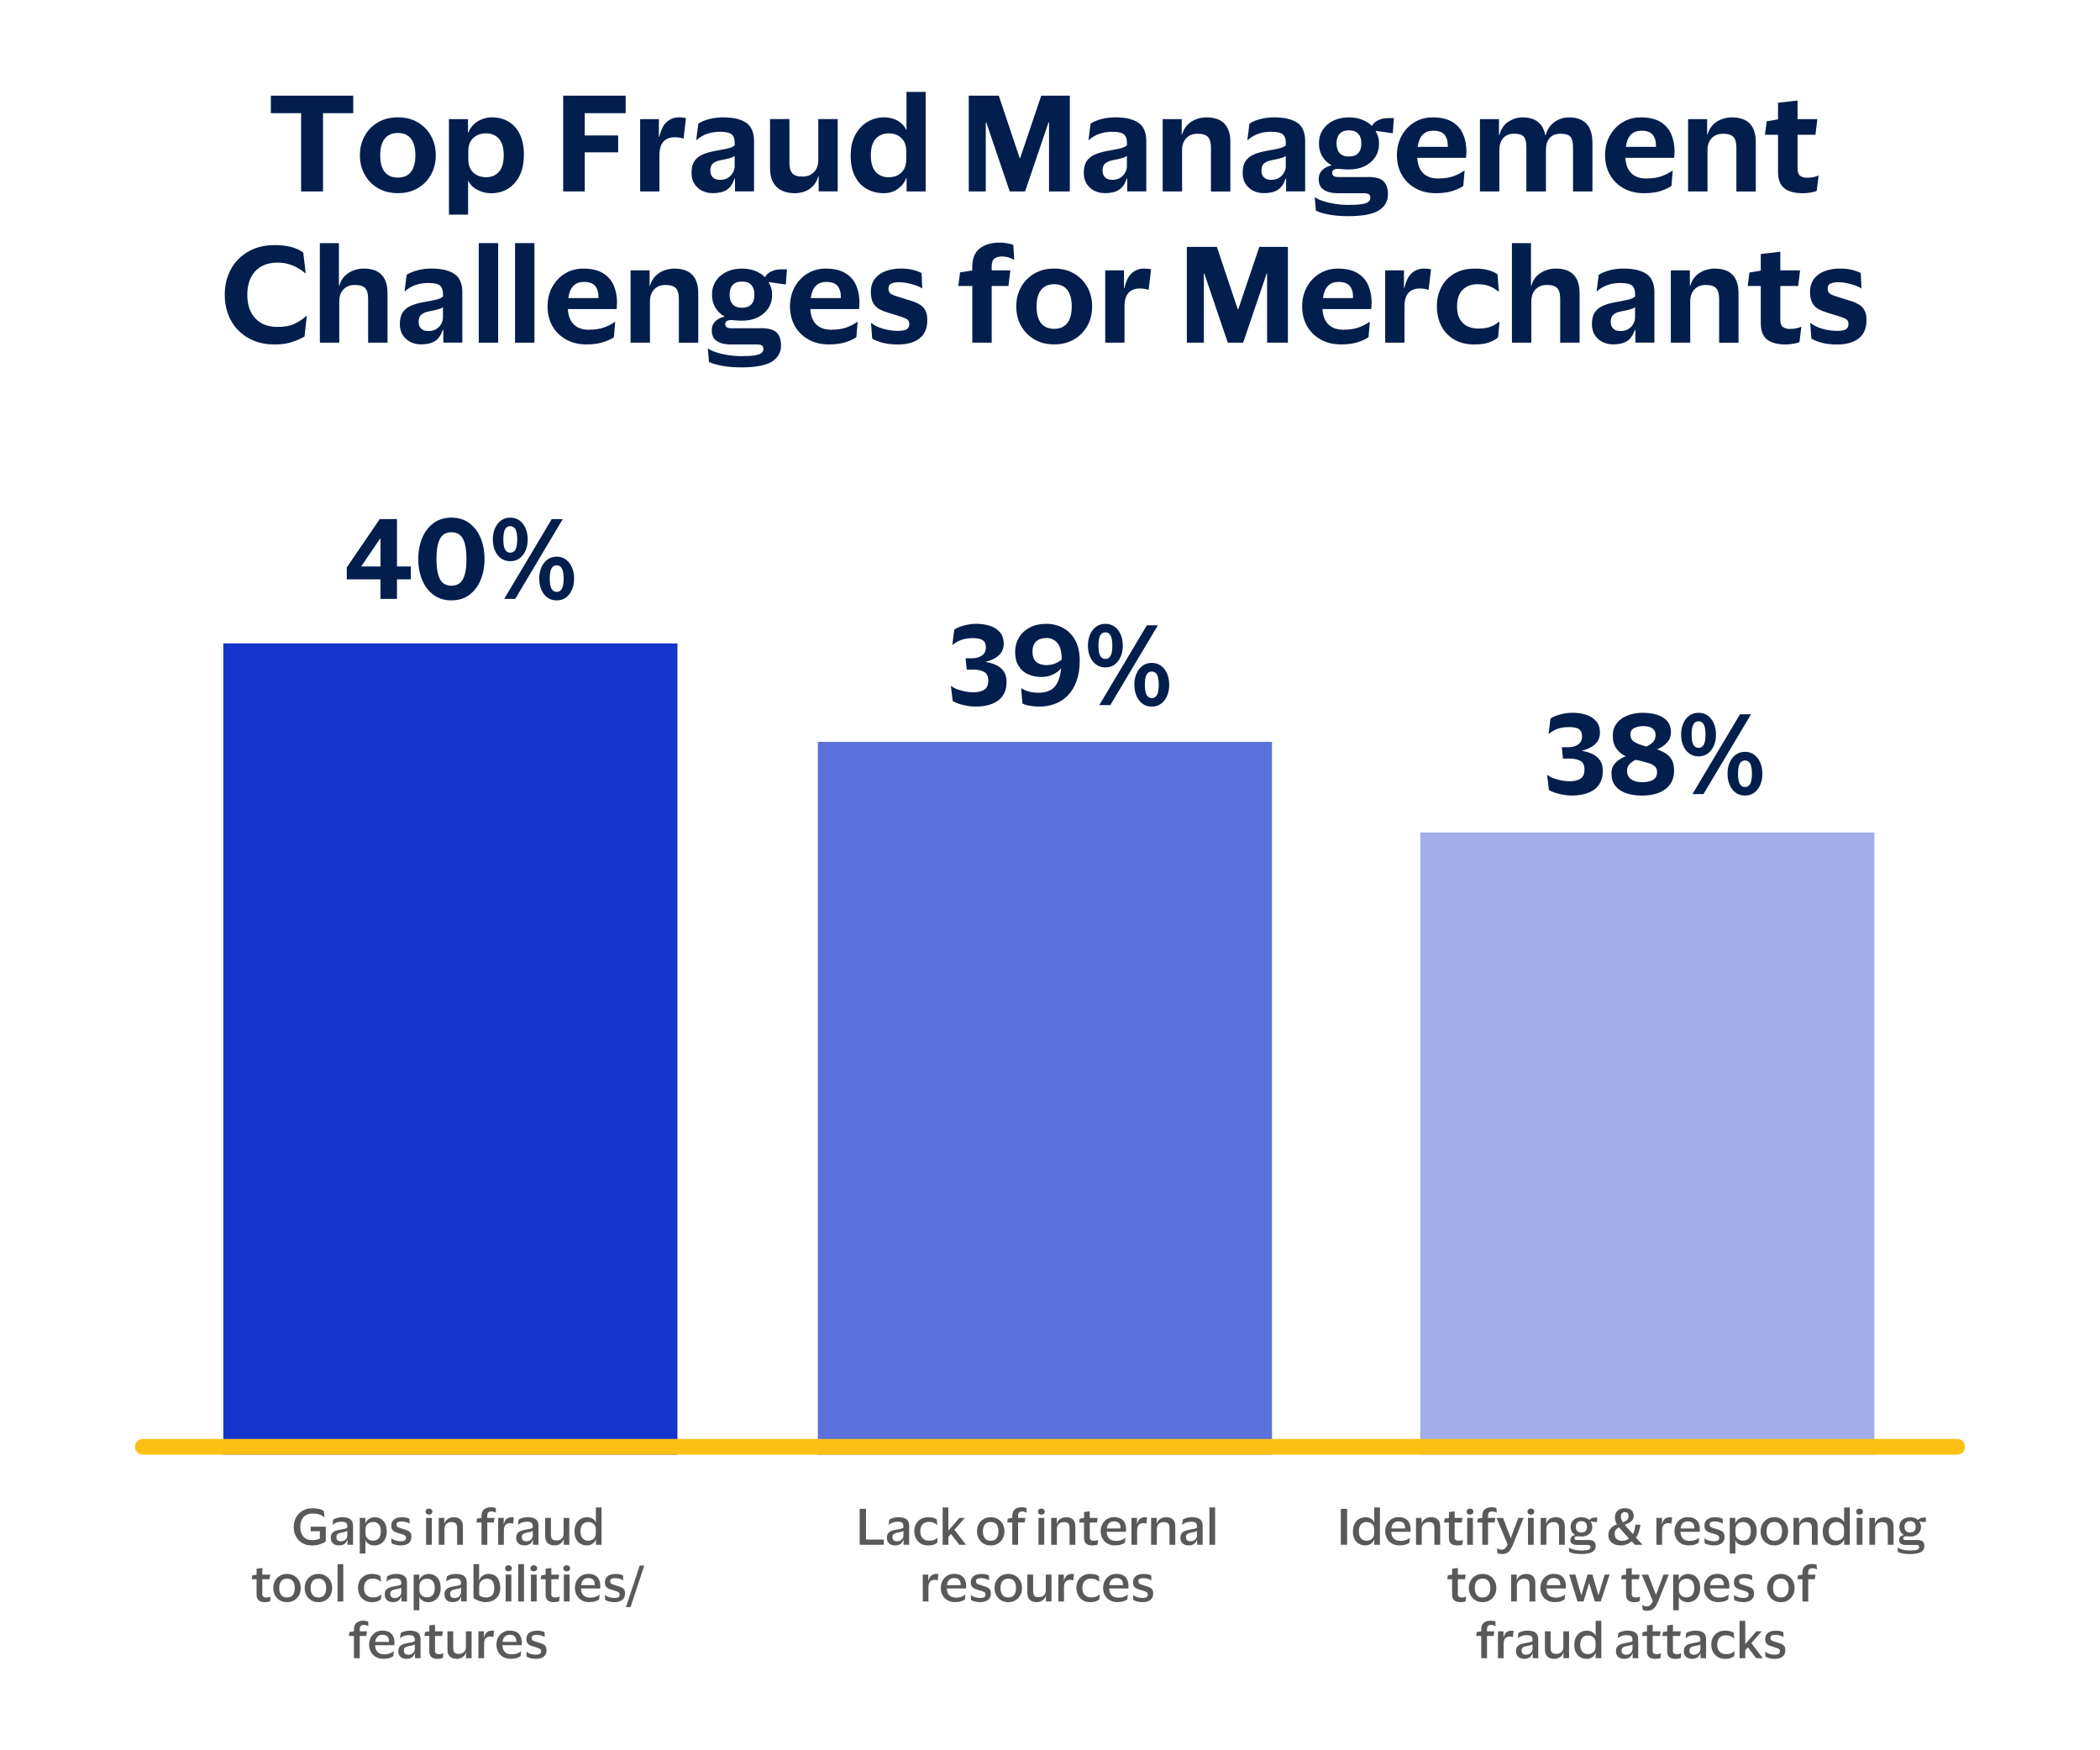 <?xml version="1.0" encoding="UTF-8"?>
<svg xmlns="http://www.w3.org/2000/svg" id="GRAPH" viewBox="0 0 600 500">
  <defs>
    <style>
      .cls-1 {
        fill: #5a71db;
        stroke: #5a71db;
      }

      .cls-1, .cls-2, .cls-3, .cls-4 {
        stroke-miterlimit: 10;
        stroke-width: 4.5px;
      }

      .cls-5 {
        fill: #59595b;
      }

      .cls-5, .cls-6 {
        stroke-width: 0px;
      }

      .cls-2 {
        fill: #1434cb;
        stroke: #1434cb;
      }

      .cls-3 {
        fill: none;
        stroke: #fcc015;
        stroke-linecap: round;
      }

      .cls-4 {
        fill: #a1aeea;
        stroke: #a1aeea;
      }

      .cls-6 {
        fill: #021e4c;
      }
    </style>
  </defs>
  <g>
    <path class="cls-5" d="M89.21,439.96c.46,0,.87-.04,1.24-.13.36-.08.68-.2.94-.33v-2.07h-2.62v-1.31h4.31v4.23c-.38.28-.9.54-1.58.78-.67.24-1.48.36-2.43.36-.79,0-1.5-.14-2.14-.41s-1.18-.65-1.63-1.13-.79-1.05-1.03-1.69c-.23-.65-.35-1.34-.35-2.08s.13-1.44.38-2.09.61-1.21,1.08-1.69,1.03-.86,1.67-1.13c.65-.27,1.36-.41,2.15-.41.69,0,1.32.06,1.88.18.56.12,1.04.32,1.44.59l.2,1.85h-.05c-.75-.74-1.88-1.11-3.39-1.11-1.1,0-1.95.34-2.56,1.02-.61.68-.92,1.61-.92,2.79s.29,2.09.88,2.77,1.43,1.02,2.53,1.02Z"></path>
    <path class="cls-5" d="M95.01,435.57l.19-1.47c.29-.19.66-.35,1.11-.48.45-.13.94-.2,1.45-.2,1.03,0,1.81.19,2.33.57.52.38.78,1.03.78,1.94v5.36h-1.59v-1.42h-.05c-.2.58-.5.99-.89,1.24-.4.25-.9.37-1.53.37-.41,0-.8-.08-1.15-.24s-.63-.41-.84-.73-.31-.73-.31-1.21c0-.51.11-.92.32-1.22.21-.3.51-.54.89-.7.38-.17.83-.29,1.34-.38.66-.11,1.15-.2,1.47-.28.32-.08.56-.19.7-.32v-.34c0-.48-.12-.82-.35-1.04-.23-.22-.68-.32-1.34-.32-.48,0-.93.07-1.35.22s-.81.37-1.16.67h-.04ZM99.23,438.67v-1.35c-.12.1-.33.19-.64.28-.31.09-.7.17-1.17.25-.41.07-.72.2-.96.38-.23.18-.35.48-.35.9,0,.4.11.69.34.88.22.19.54.29.93.29s.73-.08,1.01-.25c.27-.17.48-.38.63-.63.14-.25.22-.5.22-.76Z"></path>
    <path class="cls-5" d="M110.5,437.45c0,.84-.15,1.56-.46,2.16-.31.6-.72,1.07-1.25,1.39s-1.12.49-1.79.49c-.63,0-1.18-.14-1.65-.43-.47-.28-.77-.63-.9-1.03h-.05v3.77h-1.61v-10.18h1.59v1.5h.05c.11-.32.29-.6.54-.85s.56-.46.91-.61c.36-.15.74-.23,1.15-.23.66,0,1.25.15,1.77.45.52.3.93.74,1.24,1.34.3.59.45,1.34.45,2.24ZM104.43,436.87v1.17c0,.44.1.82.3,1.13s.46.55.8.71c.33.16.71.24,1.12.24.63,0,1.15-.22,1.55-.65.4-.43.61-1.11.61-2.03s-.2-1.58-.61-2.01c-.41-.43-.92-.65-1.55-.65-.41,0-.79.08-1.12.24-.33.16-.6.4-.8.71s-.3.69-.3,1.13Z"></path>
    <path class="cls-5" d="M111.81,435.77c0-.52.13-.96.39-1.3s.62-.61,1.07-.78.97-.26,1.55-.26c.5,0,.94.04,1.31.13s.66.19.86.3l.05,1.38h-.03c-.17-.12-.39-.22-.65-.32-.27-.09-.54-.17-.84-.22-.29-.05-.57-.08-.82-.08-.41,0-.75.06-1.01.18-.26.12-.39.36-.39.72,0,.23.06.42.17.55.11.13.29.24.53.33.24.09.55.19.92.3.39.12.74.23,1.06.34.32.11.6.24.83.38.23.15.42.35.55.59.13.25.2.57.2.96,0,.84-.27,1.46-.81,1.88-.54.42-1.28.63-2.21.63-.55,0-1.05-.06-1.5-.17s-.83-.26-1.15-.44l-.11-1.43h.03c.33.27.75.48,1.25.63.5.15.99.22,1.46.22.52,0,.9-.08,1.14-.24s.36-.41.36-.76c0-.22-.06-.4-.19-.53-.13-.13-.32-.24-.57-.34-.26-.09-.58-.2-.98-.32-.48-.14-.9-.27-1.27-.42-.37-.14-.66-.36-.88-.65-.22-.29-.32-.71-.32-1.27Z"></path>
    <path class="cls-5" d="M121.59,431.82c0-.26.09-.47.27-.63.18-.16.41-.24.7-.24s.51.08.69.24c.18.16.27.37.27.63s-.09.47-.27.63c-.18.16-.41.24-.69.24s-.52-.08-.7-.24c-.18-.16-.27-.37-.27-.63ZM123.37,433.61v7.68h-1.63v-7.68h1.63Z"></path>
    <path class="cls-5" d="M128.97,434.81c-.58,0-1.05.17-1.42.52-.37.35-.56.82-.56,1.42v4.54h-1.63v-7.68h1.59v1.62h.05c.13-.43.33-.78.62-1.05.29-.27.61-.46.97-.58.36-.12.72-.18,1.07-.18.83,0,1.47.22,1.92.65.45.43.68,1.09.68,1.98v5.24h-1.65v-4.79c0-.58-.12-1-.36-1.28s-.67-.41-1.29-.41Z"></path>
    <path class="cls-5" d="M139.22,433v.61h2.07l-.19,1.32h-1.88v6.36h-1.65v-6.36h-1.44l.16-1.12,1.28-.19v-.58c0-.86.25-1.49.75-1.88.5-.39,1.13-.59,1.9-.59.29,0,.57.03.84.08.27.05.46.11.56.16l.08,1.32h-.03c-.16-.1-.36-.18-.58-.25-.22-.07-.46-.1-.7-.1-.21,0-.4.03-.58.09-.18.06-.32.18-.43.35-.11.17-.16.43-.16.77Z"></path>
    <path class="cls-5" d="M145.75,435.1c-.57,0-1.01.17-1.32.51s-.47.87-.47,1.59v4.09h-1.62v-7.68h1.58v1.73h.05c.17-.71.45-1.21.84-1.49s.83-.42,1.33-.42c.31,0,.53.02.67.07l-.2,1.75h-.04c-.09-.04-.21-.07-.34-.1-.14-.03-.3-.05-.49-.05Z"></path>
    <path class="cls-5" d="M147.99,435.57l.19-1.47c.29-.19.66-.35,1.11-.48.45-.13.94-.2,1.45-.2,1.03,0,1.81.19,2.33.57.52.38.78,1.03.78,1.94v5.36h-1.59v-1.42h-.05c-.2.58-.5.99-.89,1.24-.4.25-.9.37-1.53.37-.41,0-.8-.08-1.15-.24s-.63-.41-.84-.73-.31-.73-.31-1.21c0-.51.11-.92.32-1.22.21-.3.51-.54.89-.7.38-.17.83-.29,1.34-.38.66-.11,1.15-.2,1.47-.28.32-.08.56-.19.7-.32v-.34c0-.48-.12-.82-.35-1.04-.23-.22-.68-.32-1.34-.32-.48,0-.93.07-1.35.22s-.81.37-1.16.67h-.04ZM152.22,438.67v-1.35c-.12.1-.33.19-.64.28-.31.09-.7.17-1.17.25-.41.07-.72.2-.96.38-.23.18-.35.48-.35.9,0,.4.11.69.34.88.22.19.54.29.93.29s.73-.08,1.01-.25c.27-.17.48-.38.63-.63.14-.25.22-.5.22-.76Z"></path>
    <path class="cls-5" d="M159.04,440.07c.57,0,1.04-.18,1.42-.53.38-.35.57-.81.57-1.39v-4.54h1.63v7.68h-1.59v-1.61h-.05c-.13.43-.34.78-.61,1.05-.27.27-.58.46-.93.57-.35.12-.7.18-1.05.18-.84,0-1.49-.22-1.96-.66-.47-.44-.71-1.11-.71-2v-5.21h1.65v4.79c0,.58.12,1,.35,1.26.23.27.67.4,1.3.4Z"></path>
    <path class="cls-5" d="M164.15,437.45c0-.84.16-1.55.47-2.15.31-.6.74-1.06,1.28-1.38s1.15-.49,1.82-.49c.63,0,1.17.14,1.61.42.44.28.73.62.88,1.02h.04v-4.24h1.62v10.67h-1.61v-1.5h-.05c-.15.47-.46.87-.91,1.19s-.99.49-1.6.49c-.66,0-1.26-.15-1.8-.45s-.97-.74-1.28-1.34c-.32-.59-.47-1.35-.47-2.25ZM170.23,436.87c0-.66-.21-1.17-.63-1.53-.42-.37-.94-.55-1.57-.55s-1.15.22-1.56.65c-.41.43-.61,1.1-.61,2.01s.2,1.59.61,2.03c.41.43.93.65,1.56.65s1.14-.18,1.57-.55c.42-.36.63-.88.63-1.53v-1.17Z"></path>
    <path class="cls-5" d="M74.93,455.24c0,.43.1.72.3.88.2.15.46.23.78.23.28,0,.52-.02.74-.07.21-.05.39-.11.55-.18h.03l-.15,1.32c-.13.07-.33.13-.63.19-.29.05-.57.08-.83.08-.78,0-1.38-.17-1.79-.51-.41-.34-.62-.89-.62-1.67v-4.37h-1.4l.18-1.12,1.23-.19v-1.7l1.63-.2v1.89h2.24l-.19,1.32h-2.05v4.1Z"></path>
    <path class="cls-5" d="M82.01,449.62c.77,0,1.46.17,2.04.53.59.35,1.05.83,1.38,1.43.33.6.5,1.29.5,2.07s-.17,1.46-.5,2.07-.79,1.09-1.38,1.44c-.59.35-1.27.53-2.04.53s-1.46-.18-2.05-.53c-.59-.35-1.05-.83-1.38-1.44s-.5-1.3-.5-2.07.17-1.46.5-2.07c.33-.6.79-1.08,1.38-1.43.59-.35,1.27-.53,2.05-.53ZM82.01,456.35c.73,0,1.28-.23,1.65-.7.37-.47.56-1.13.56-2s-.19-1.52-.56-1.98c-.37-.47-.92-.7-1.65-.7s-1.28.23-1.66.7-.57,1.13-.57,1.98.19,1.53.57,2,.93.7,1.66.7Z"></path>
    <path class="cls-5" d="M90.98,449.62c.77,0,1.46.17,2.04.53.59.35,1.05.83,1.38,1.43.33.6.5,1.29.5,2.07s-.17,1.46-.5,2.07-.79,1.09-1.38,1.44c-.59.35-1.27.53-2.04.53s-1.46-.18-2.05-.53c-.59-.35-1.05-.83-1.38-1.44s-.5-1.3-.5-2.07.17-1.46.5-2.07c.33-.6.79-1.08,1.38-1.43.59-.35,1.27-.53,2.05-.53ZM90.98,456.35c.73,0,1.28-.23,1.65-.7.37-.47.56-1.13.56-2s-.19-1.52-.56-1.98c-.37-.47-.92-.7-1.65-.7s-1.28.23-1.66.7-.57,1.13-.57,1.98.19,1.53.57,2,.93.7,1.66.7Z"></path>
    <path class="cls-5" d="M98.08,446.83v10.67h-1.63v-10.67h1.63Z"></path>
    <path class="cls-5" d="M102.28,453.65c0-.77.16-1.46.48-2.07.32-.6.78-1.08,1.37-1.43.59-.35,1.3-.53,2.11-.53.65,0,1.17.07,1.57.2.4.13.7.28.9.45l.14,1.57h-.05c-.32-.29-.67-.51-1.05-.66-.37-.15-.82-.23-1.34-.23-.71,0-1.29.23-1.74.7-.45.47-.67,1.13-.67,2s.24,1.56.71,2.01,1.07.67,1.79.67c.59,0,1.07-.07,1.42-.22.35-.15.68-.35.99-.61h.04l-.12,1.39c-.22.2-.54.38-.96.55-.42.17-.97.25-1.63.25-.81,0-1.51-.18-2.09-.53-.58-.35-1.04-.83-1.36-1.44s-.48-1.3-.48-2.07Z"></path>
    <path class="cls-5" d="M110.42,451.77l.19-1.47c.29-.19.66-.35,1.11-.48.45-.13.94-.2,1.45-.2,1.03,0,1.81.19,2.33.57.52.38.78,1.03.78,1.94v5.36h-1.59v-1.42h-.05c-.2.58-.5.99-.89,1.24-.4.25-.9.37-1.53.37-.41,0-.8-.08-1.15-.24s-.63-.41-.84-.73-.31-.73-.31-1.21c0-.51.11-.92.32-1.22.21-.3.51-.54.89-.7.38-.17.83-.29,1.34-.38.66-.11,1.15-.2,1.47-.28.32-.08.56-.19.7-.32v-.34c0-.48-.12-.82-.35-1.04-.23-.22-.68-.32-1.34-.32-.48,0-.93.07-1.35.22s-.81.37-1.16.67h-.04ZM114.64,454.88v-1.35c-.12.1-.33.19-.64.28-.31.09-.7.17-1.17.25-.41.07-.72.2-.96.38-.23.18-.35.48-.35.9,0,.4.11.69.34.88.22.19.54.29.93.29s.73-.08,1.01-.25c.27-.17.48-.38.63-.63.14-.25.22-.5.22-.76Z"></path>
    <path class="cls-5" d="M125.91,453.65c0,.84-.15,1.56-.46,2.16-.31.6-.72,1.07-1.25,1.39s-1.12.49-1.79.49c-.63,0-1.18-.14-1.65-.43-.47-.28-.77-.63-.9-1.03h-.05v3.77h-1.61v-10.18h1.59v1.5h.05c.11-.32.29-.6.54-.85s.56-.46.91-.61c.36-.15.74-.23,1.15-.23.66,0,1.25.15,1.77.45.52.3.93.74,1.24,1.34.3.59.45,1.34.45,2.24ZM119.84,453.07v1.17c0,.44.1.82.3,1.13s.46.55.8.71c.33.16.71.24,1.12.24.63,0,1.15-.22,1.55-.65.4-.43.61-1.11.61-2.03s-.2-1.58-.61-2.01c-.41-.43-.92-.65-1.55-.65-.41,0-.79.08-1.12.24-.33.16-.6.4-.8.71s-.3.69-.3,1.13Z"></path>
    <path class="cls-5" d="M127.49,451.77l.19-1.47c.29-.19.66-.35,1.11-.48.45-.13.94-.2,1.45-.2,1.03,0,1.81.19,2.33.57.52.38.78,1.03.78,1.94v5.36h-1.59v-1.42h-.05c-.2.58-.5.99-.89,1.24-.4.25-.9.37-1.53.37-.41,0-.8-.08-1.15-.24s-.63-.41-.84-.73-.31-.73-.31-1.21c0-.51.11-.92.32-1.22.21-.3.51-.54.89-.7.38-.17.83-.29,1.34-.38.66-.11,1.15-.2,1.47-.28.32-.08.56-.19.7-.32v-.34c0-.48-.12-.82-.35-1.04-.23-.22-.68-.32-1.34-.32-.48,0-.93.07-1.35.22s-.81.37-1.16.67h-.04ZM131.72,454.88v-1.35c-.12.1-.33.19-.64.28-.31.09-.7.17-1.17.25-.41.07-.72.2-.96.38-.23.18-.35.48-.35.9,0,.4.11.69.34.88.22.19.54.29.93.29s.73-.08,1.01-.25c.27-.17.48-.38.63-.63.14-.25.22-.5.22-.76Z"></path>
    <path class="cls-5" d="M138.89,457.68c-.5,0-.97-.06-1.44-.18-.46-.12-.88-.27-1.26-.45-.37-.18-.68-.38-.91-.59v-9.64h1.61v4.63h.07c.12-.41.32-.76.59-1.03.28-.27.6-.47.96-.61s.73-.2,1.1-.2c1.05,0,1.87.36,2.45,1.07.58.71.87,1.7.87,2.95,0,.87-.18,1.61-.55,2.21-.37.6-.86,1.06-1.48,1.36-.62.31-1.29.46-2.02.46ZM138.9,456.35c.7,0,1.26-.21,1.69-.62s.63-1.11.63-2.08c0-1.77-.7-2.66-2.11-2.66-.39,0-.75.09-1.09.26-.34.18-.61.43-.81.76-.2.33-.3.73-.3,1.19v2.5c.22.2.51.36.84.47.34.12.72.18,1.14.18Z"></path>
    <path class="cls-5" d="M144.31,448.02c0-.26.09-.47.27-.63.18-.16.41-.24.7-.24s.51.08.69.24c.18.16.27.37.27.63s-.09.47-.27.63c-.18.16-.41.24-.69.24s-.52-.08-.7-.24c-.18-.16-.27-.37-.27-.63ZM146.1,449.81v7.68h-1.63v-7.68h1.63Z"></path>
    <path class="cls-5" d="M149.71,446.83v10.67h-1.63v-10.67h1.63Z"></path>
    <path class="cls-5" d="M151.55,448.02c0-.26.09-.47.27-.63.18-.16.41-.24.7-.24s.51.08.69.24c.18.16.27.37.27.63s-.09.47-.27.63c-.18.16-.41.24-.69.24s-.52-.08-.7-.24c-.18-.16-.27-.37-.27-.63ZM153.33,449.81v7.68h-1.63v-7.68h1.63Z"></path>
    <path class="cls-5" d="M157.5,455.24c0,.43.1.72.3.88.2.15.46.23.78.23.28,0,.52-.02.74-.07.21-.05.39-.11.55-.18h.03l-.15,1.32c-.13.07-.33.13-.63.19-.29.05-.57.08-.83.08-.78,0-1.38-.17-1.79-.51-.41-.34-.62-.89-.62-1.67v-4.37h-1.4l.18-1.12,1.23-.19v-1.7l1.63-.2v1.89h2.24l-.19,1.32h-2.05v4.1Z"></path>
    <path class="cls-5" d="M160.96,448.02c0-.26.09-.47.27-.63.18-.16.41-.24.7-.24s.51.08.69.24c.18.16.27.37.27.63s-.09.47-.27.63c-.18.16-.41.24-.69.24s-.52-.08-.7-.24c-.18-.16-.27-.37-.27-.63ZM162.74,449.81v7.68h-1.63v-7.68h1.63Z"></path>
    <path class="cls-5" d="M168.49,456.4c.65,0,1.19-.08,1.62-.24.43-.16.82-.37,1.16-.63h.04l-.13,1.36c-.22.19-.58.37-1.07.53-.49.17-1.09.25-1.8.25-.81,0-1.52-.18-2.13-.53-.61-.35-1.08-.83-1.41-1.44-.33-.61-.5-1.3-.5-2.07s.16-1.46.49-2.07c.33-.6.78-1.08,1.34-1.43.57-.35,1.21-.53,1.92-.53.84,0,1.51.15,2.03.45.51.3.89.72,1.12,1.25.23.53.35,1.13.35,1.81,0,.09,0,.2-.01.33,0,.13-.02.25-.03.34h-5.49v.03c.03.8.25,1.43.68,1.88.43.46,1.04.68,1.83.68ZM168.06,450.8c-.59,0-1.05.18-1.4.53-.35.35-.56.86-.64,1.51h3.93v-.16c0-.57-.14-1.02-.42-1.36-.28-.34-.77-.51-1.47-.51Z"></path>
    <path class="cls-5" d="M172.84,451.97c0-.52.13-.96.39-1.3s.62-.61,1.07-.78.97-.26,1.55-.26c.5,0,.94.04,1.31.13s.66.19.86.3l.05,1.38h-.03c-.17-.12-.39-.22-.65-.32-.27-.09-.54-.17-.84-.22-.29-.05-.57-.08-.82-.08-.41,0-.75.06-1.01.18-.26.12-.39.36-.39.72,0,.23.06.42.17.55.11.13.29.24.53.33.24.09.55.19.92.3.39.12.74.23,1.06.34.32.11.6.24.83.38.23.15.42.35.55.59.13.25.2.57.2.96,0,.84-.27,1.46-.81,1.88-.54.42-1.28.63-2.21.63-.55,0-1.05-.06-1.5-.17s-.83-.26-1.15-.44l-.11-1.43h.03c.33.27.75.48,1.25.63.5.15.99.22,1.46.22.52,0,.9-.08,1.14-.24s.36-.41.36-.76c0-.22-.06-.4-.19-.53-.13-.13-.32-.24-.57-.34-.26-.09-.58-.2-.98-.32-.48-.14-.9-.27-1.27-.42-.37-.14-.66-.36-.88-.65-.22-.29-.32-.71-.32-1.27Z"></path>
    <path class="cls-5" d="M184.08,447.23l-3.93,11.88h-1.31l3.93-11.88h1.31Z"></path>
    <path class="cls-5" d="M102.78,465.41v.61h2.07l-.19,1.32h-1.88v6.36h-1.65v-6.36h-1.44l.16-1.12,1.28-.19v-.58c0-.86.25-1.49.75-1.88.5-.39,1.13-.59,1.9-.59.29,0,.57.03.84.08.27.05.46.11.56.16l.08,1.32h-.03c-.16-.1-.36-.18-.58-.25-.22-.07-.46-.1-.7-.1-.21,0-.4.03-.58.09-.18.06-.32.18-.43.35-.11.17-.16.43-.16.77Z"></path>
    <path class="cls-5" d="M109.68,472.6c.65,0,1.19-.08,1.62-.24.43-.16.82-.37,1.16-.63h.04l-.13,1.36c-.22.19-.58.37-1.07.53-.49.17-1.09.25-1.8.25-.81,0-1.52-.18-2.13-.53-.61-.35-1.08-.83-1.41-1.44-.33-.61-.5-1.3-.5-2.07s.16-1.46.49-2.07c.33-.6.78-1.08,1.34-1.43.57-.35,1.21-.53,1.92-.53.84,0,1.51.15,2.03.45.51.3.89.72,1.12,1.25.23.53.35,1.13.35,1.81,0,.09,0,.2-.01.33,0,.13-.02.25-.03.34h-5.49v.03c.03.8.25,1.43.68,1.88.43.46,1.04.68,1.83.68ZM109.25,467c-.59,0-1.05.18-1.4.53-.35.35-.56.86-.64,1.51h3.93v-.16c0-.57-.14-1.02-.42-1.36-.28-.34-.77-.51-1.47-.51Z"></path>
    <path class="cls-5" d="M114.3,467.97l.19-1.47c.29-.19.66-.35,1.11-.48.45-.13.94-.2,1.45-.2,1.03,0,1.81.19,2.33.57.52.38.78,1.03.78,1.94v5.36h-1.59v-1.42h-.05c-.2.58-.5.99-.89,1.24-.4.25-.9.37-1.53.37-.41,0-.8-.08-1.15-.24s-.63-.41-.84-.73-.31-.73-.31-1.21c0-.51.11-.92.32-1.22.21-.3.51-.54.89-.7.38-.17.83-.29,1.34-.38.66-.11,1.15-.2,1.47-.28.32-.08.56-.19.7-.32v-.34c0-.48-.12-.82-.35-1.04-.23-.22-.68-.32-1.34-.32-.48,0-.93.07-1.35.22s-.81.37-1.16.67h-.04ZM118.52,471.08v-1.35c-.12.1-.33.19-.64.28-.31.09-.7.17-1.17.25-.41.07-.72.2-.96.38-.23.18-.35.48-.35.9,0,.4.11.69.34.88.22.19.54.29.93.29s.73-.08,1.01-.25c.27-.17.48-.38.63-.63.14-.25.22-.5.22-.76Z"></path>
    <path class="cls-5" d="M124.27,471.44c0,.43.1.72.3.88.2.15.46.23.78.23.28,0,.52-.02.74-.07.21-.05.39-.11.55-.18h.03l-.15,1.32c-.13.07-.33.13-.63.19-.29.05-.57.08-.83.08-.78,0-1.38-.17-1.79-.51-.41-.34-.62-.89-.62-1.67v-4.37h-1.4l.18-1.12,1.23-.19v-1.7l1.63-.2v1.89h2.24l-.19,1.32h-2.05v4.1Z"></path>
    <path class="cls-5" d="M131.12,472.47c.57,0,1.04-.18,1.42-.53.38-.35.57-.81.57-1.39v-4.54h1.63v7.68h-1.59v-1.61h-.05c-.13.43-.34.78-.61,1.05-.27.27-.58.46-.93.57-.35.12-.7.18-1.05.18-.84,0-1.49-.22-1.96-.66-.47-.44-.71-1.11-.71-2v-5.21h1.65v4.79c0,.58.12,1,.35,1.26.23.27.67.4,1.3.4Z"></path>
    <path class="cls-5" d="M140.1,467.5c-.57,0-1.01.17-1.32.51s-.47.87-.47,1.59v4.09h-1.62v-7.68h1.58v1.73h.05c.17-.71.45-1.21.84-1.49s.83-.42,1.33-.42c.31,0,.53.02.67.07l-.2,1.75h-.04c-.09-.04-.21-.07-.34-.1-.14-.03-.3-.05-.49-.05Z"></path>
    <path class="cls-5" d="M146.06,472.6c.65,0,1.19-.08,1.62-.24.43-.16.82-.37,1.16-.63h.04l-.13,1.36c-.22.19-.58.37-1.07.53-.49.17-1.09.25-1.8.25-.81,0-1.52-.18-2.13-.53-.61-.35-1.08-.83-1.41-1.44-.33-.61-.5-1.3-.5-2.07s.16-1.46.49-2.07c.33-.6.78-1.08,1.34-1.43.57-.35,1.21-.53,1.92-.53.84,0,1.51.15,2.03.45.51.3.89.72,1.12,1.25.23.53.35,1.13.35,1.81,0,.09,0,.2-.01.33,0,.13-.02.25-.03.34h-5.49v.03c.03.8.25,1.43.68,1.88.43.46,1.04.68,1.83.68ZM145.63,467c-.59,0-1.05.18-1.4.53-.35.35-.56.86-.64,1.51h3.93v-.16c0-.57-.14-1.02-.42-1.36-.28-.34-.77-.51-1.47-.51Z"></path>
    <path class="cls-5" d="M150.41,468.17c0-.52.13-.96.39-1.3s.62-.61,1.07-.78.97-.26,1.55-.26c.5,0,.94.04,1.31.13s.66.19.86.3l.05,1.38h-.03c-.17-.12-.39-.22-.65-.32-.27-.09-.54-.17-.84-.22-.29-.05-.57-.08-.82-.08-.41,0-.75.06-1.01.18-.26.12-.39.36-.39.72,0,.23.06.42.17.55.11.13.29.24.53.33.24.09.55.19.92.3.39.12.74.23,1.06.34.32.11.6.24.83.38.23.15.42.35.55.59.13.25.2.57.2.96,0,.84-.27,1.46-.81,1.88-.54.42-1.28.63-2.21.63-.55,0-1.05-.06-1.5-.17s-.83-.26-1.15-.44l-.11-1.43h.03c.33.27.75.48,1.25.63.5.15.99.22,1.46.22.52,0,.9-.08,1.14-.24s.36-.41.36-.76c0-.22-.06-.4-.19-.53-.13-.13-.32-.24-.57-.34-.26-.09-.58-.2-.98-.32-.48-.14-.9-.27-1.27-.42-.37-.14-.66-.36-.88-.65-.22-.29-.32-.71-.32-1.27Z"></path>
  </g>
  <g>
    <path class="cls-5" d="M245.62,441.29v-10.26h1.81v8.77h5.06v1.49h-6.87Z"></path>
    <path class="cls-5" d="M253.9,435.57l.19-1.47c.29-.19.66-.35,1.11-.48.45-.13.94-.2,1.45-.2,1.03,0,1.81.19,2.33.57.52.38.78,1.03.78,1.94v5.36h-1.59v-1.42h-.05c-.2.58-.5.99-.89,1.24-.4.25-.9.37-1.53.37-.41,0-.8-.08-1.15-.24s-.63-.41-.84-.73-.31-.73-.31-1.21c0-.51.11-.92.32-1.22.21-.3.51-.54.89-.7.38-.17.83-.29,1.34-.38.66-.11,1.15-.2,1.47-.28.32-.08.56-.19.7-.32v-.34c0-.48-.12-.82-.35-1.04-.23-.22-.68-.32-1.34-.32-.48,0-.93.07-1.35.22s-.81.37-1.16.67h-.04ZM258.12,438.67v-1.35c-.12.1-.33.19-.64.28-.31.09-.7.17-1.17.25-.41.07-.72.2-.96.38-.23.18-.35.48-.35.9,0,.4.11.69.34.88.22.19.54.29.93.29s.73-.08,1.01-.25c.27-.17.48-.38.63-.63.14-.25.22-.5.22-.76Z"></path>
    <path class="cls-5" d="M261.22,437.45c0-.77.16-1.46.48-2.07.32-.6.78-1.08,1.37-1.43.59-.35,1.3-.53,2.11-.53.65,0,1.17.07,1.57.2.4.13.7.28.9.45l.14,1.57h-.05c-.32-.29-.67-.51-1.05-.66-.37-.15-.82-.23-1.34-.23-.71,0-1.29.23-1.74.7-.45.47-.67,1.13-.67,2s.24,1.56.71,2.01,1.07.67,1.79.67c.59,0,1.07-.07,1.42-.22.35-.15.68-.35.99-.61h.04l-.12,1.39c-.22.2-.54.38-.96.55-.42.17-.97.25-1.63.25-.81,0-1.51-.18-2.09-.53-.58-.35-1.04-.83-1.36-1.44s-.48-1.3-.48-2.07Z"></path>
    <path class="cls-5" d="M270.96,430.63v6.64l3.15-3.66h1.55l-2.96,3.39,3.28,4.29h-1.89l-2.4-3.11-.73.84v2.27h-1.63v-10.67h1.63Z"></path>
    <path class="cls-5" d="M283.07,433.42c.77,0,1.46.17,2.04.53.59.35,1.05.83,1.38,1.43.33.6.5,1.29.5,2.07s-.17,1.46-.5,2.07-.79,1.09-1.38,1.44c-.59.35-1.27.53-2.04.53s-1.46-.18-2.05-.53c-.59-.35-1.05-.83-1.38-1.44s-.5-1.3-.5-2.07.17-1.46.5-2.07c.33-.6.79-1.08,1.38-1.43.59-.35,1.27-.53,2.05-.53ZM283.07,440.15c.73,0,1.28-.23,1.65-.7.37-.47.56-1.13.56-2s-.19-1.52-.56-1.98c-.37-.47-.92-.7-1.65-.7s-1.28.23-1.66.7-.57,1.13-.57,1.98.19,1.53.57,2,.93.7,1.66.7Z"></path>
    <path class="cls-5" d="M290.88,433v.61h2.07l-.19,1.32h-1.88v6.36h-1.65v-6.36h-1.44l.16-1.12,1.28-.19v-.58c0-.86.25-1.49.75-1.88.5-.39,1.13-.59,1.9-.59.29,0,.57.03.84.08.27.05.46.11.56.16l.08,1.32h-.03c-.16-.1-.36-.18-.58-.25-.22-.07-.46-.1-.7-.1-.21,0-.4.03-.58.09-.18.06-.32.18-.43.35-.11.17-.16.43-.16.77Z"></path>
    <path class="cls-5" d="M296.57,431.82c0-.26.09-.47.27-.63.18-.16.41-.24.7-.24s.51.08.69.24c.18.16.27.37.27.63s-.09.47-.27.63c-.18.16-.41.24-.69.24s-.52-.08-.7-.24c-.18-.16-.27-.37-.27-.63ZM298.35,433.61v7.68h-1.63v-7.68h1.63Z"></path>
    <path class="cls-5" d="M303.95,434.81c-.58,0-1.05.17-1.42.52-.37.35-.56.82-.56,1.42v4.54h-1.63v-7.68h1.59v1.62h.05c.13-.43.33-.78.62-1.05.29-.27.61-.46.97-.58.36-.12.72-.18,1.07-.18.83,0,1.47.22,1.92.65.45.43.68,1.09.68,1.98v5.24h-1.65v-4.79c0-.58-.12-1-.36-1.28s-.67-.41-1.29-.41Z"></path>
    <path class="cls-5" d="M311.35,439.04c0,.43.1.72.3.88.2.15.46.23.78.23.28,0,.52-.02.74-.07.21-.05.39-.11.55-.18h.03l-.15,1.32c-.13.07-.33.13-.63.19-.29.05-.57.08-.83.08-.78,0-1.38-.17-1.79-.51-.41-.34-.62-.89-.62-1.67v-4.37h-1.4l.18-1.12,1.23-.19v-1.7l1.63-.2v1.89h2.24l-.19,1.32h-2.05v4.1Z"></path>
    <path class="cls-5" d="M318.71,440.2c.65,0,1.19-.08,1.62-.24.43-.16.82-.37,1.16-.63h.04l-.13,1.36c-.22.19-.58.37-1.07.53-.49.17-1.09.25-1.8.25-.81,0-1.52-.18-2.13-.53-.61-.35-1.08-.83-1.41-1.44-.33-.61-.5-1.3-.5-2.07s.16-1.46.49-2.07c.33-.6.78-1.08,1.34-1.43.57-.35,1.21-.53,1.92-.53.84,0,1.51.15,2.03.45.51.3.89.72,1.12,1.25.23.53.35,1.13.35,1.81,0,.09,0,.2-.01.33,0,.13-.02.25-.03.34h-5.49v.03c.03.8.25,1.43.68,1.88.43.46,1.04.68,1.83.68ZM318.28,434.6c-.59,0-1.05.18-1.4.53-.35.35-.56.86-.64,1.51h3.93v-.16c0-.57-.14-1.02-.42-1.36-.28-.34-.77-.51-1.47-.51Z"></path>
    <path class="cls-5" d="M326.69,435.1c-.57,0-1.01.17-1.32.51s-.47.87-.47,1.59v4.09h-1.62v-7.68h1.58v1.73h.05c.17-.71.45-1.21.84-1.49s.83-.42,1.33-.42c.31,0,.53.02.67.07l-.2,1.75h-.04c-.09-.04-.21-.07-.34-.1-.14-.03-.3-.05-.49-.05Z"></path>
    <path class="cls-5" d="M332.5,434.81c-.58,0-1.05.17-1.42.52-.37.35-.56.82-.56,1.42v4.54h-1.63v-7.68h1.59v1.62h.05c.13-.43.33-.78.62-1.05.29-.27.61-.46.97-.58.36-.12.72-.18,1.07-.18.83,0,1.47.22,1.92.65.45.43.68,1.09.68,1.98v5.24h-1.65v-4.79c0-.58-.12-1-.36-1.28s-.67-.41-1.29-.41Z"></path>
    <path class="cls-5" d="M337.76,435.57l.19-1.47c.29-.19.66-.35,1.11-.48.45-.13.94-.2,1.45-.2,1.03,0,1.81.19,2.33.57.52.38.78,1.03.78,1.94v5.36h-1.59v-1.42h-.05c-.2.58-.5.99-.89,1.24-.4.25-.9.37-1.53.37-.41,0-.8-.08-1.15-.24s-.63-.41-.84-.73-.31-.73-.31-1.21c0-.51.11-.92.32-1.22.21-.3.51-.54.89-.7.38-.17.83-.29,1.34-.38.66-.11,1.15-.2,1.47-.28.32-.08.56-.19.7-.32v-.34c0-.48-.12-.82-.35-1.04-.23-.22-.68-.32-1.34-.32-.48,0-.93.07-1.35.22s-.81.37-1.16.67h-.04ZM341.98,438.67v-1.35c-.12.1-.33.19-.64.28-.31.09-.7.17-1.17.25-.41.07-.72.2-.96.38-.23.18-.35.48-.35.9,0,.4.11.69.34.88.22.19.54.29.93.29s.73-.08,1.01-.25c.27-.17.48-.38.63-.63.14-.25.22-.5.22-.76Z"></path>
    <path class="cls-5" d="M347.18,430.63v10.67h-1.63v-10.67h1.63Z"></path>
    <path class="cls-5" d="M267.06,451.3c-.57,0-1.01.17-1.32.51s-.47.87-.47,1.59v4.09h-1.62v-7.68h1.58v1.73h.05c.17-.71.45-1.21.84-1.49s.83-.42,1.33-.42c.31,0,.53.02.67.07l-.2,1.75h-.04c-.09-.04-.21-.07-.34-.1-.14-.03-.3-.05-.49-.05Z"></path>
    <path class="cls-5" d="M273.02,456.4c.65,0,1.19-.08,1.62-.24.43-.16.82-.37,1.16-.63h.04l-.13,1.36c-.22.19-.58.37-1.07.53-.49.17-1.09.25-1.8.25-.81,0-1.52-.18-2.13-.53-.61-.35-1.08-.83-1.41-1.44-.33-.61-.5-1.3-.5-2.07s.16-1.46.49-2.07c.33-.6.78-1.08,1.34-1.43.57-.35,1.21-.53,1.92-.53.84,0,1.51.15,2.03.45.51.3.89.72,1.12,1.25.23.53.35,1.13.35,1.81,0,.09,0,.2-.01.33,0,.13-.02.25-.03.34h-5.49v.03c.03.8.25,1.43.68,1.88.43.46,1.04.68,1.83.68ZM272.59,450.8c-.59,0-1.05.18-1.4.53-.35.35-.56.86-.64,1.51h3.93v-.16c0-.57-.14-1.02-.42-1.36-.28-.34-.77-.51-1.47-.51Z"></path>
    <path class="cls-5" d="M277.37,451.97c0-.52.13-.96.39-1.3s.62-.61,1.07-.78.97-.26,1.55-.26c.5,0,.94.04,1.31.13s.66.19.86.3l.05,1.38h-.03c-.17-.12-.39-.22-.65-.32-.27-.09-.54-.17-.84-.22-.29-.05-.57-.08-.82-.08-.41,0-.75.06-1.01.18-.26.12-.39.36-.39.72,0,.23.06.42.17.55.11.13.29.24.53.33.24.09.55.19.92.3.39.12.74.23,1.06.34.32.11.6.24.83.38.23.15.42.35.55.59.13.25.2.57.2.96,0,.84-.27,1.46-.81,1.88-.54.42-1.28.63-2.21.63-.55,0-1.05-.06-1.5-.17s-.83-.26-1.15-.44l-.11-1.43h.03c.33.27.75.48,1.25.63.5.15.99.22,1.46.22.52,0,.9-.08,1.14-.24s.36-.41.36-.76c0-.22-.06-.4-.19-.53-.13-.13-.32-.24-.57-.34-.26-.09-.58-.2-.98-.32-.48-.14-.9-.27-1.27-.42-.37-.14-.66-.36-.88-.65-.22-.29-.32-.71-.32-1.27Z"></path>
    <path class="cls-5" d="M288.09,449.62c.77,0,1.46.17,2.04.53.59.35,1.05.83,1.38,1.43.33.6.5,1.29.5,2.07s-.17,1.46-.5,2.07-.79,1.09-1.38,1.44c-.59.35-1.27.53-2.04.53s-1.46-.18-2.05-.53c-.59-.35-1.05-.83-1.38-1.44s-.5-1.3-.5-2.07.17-1.46.5-2.07c.33-.6.79-1.08,1.38-1.43.59-.35,1.27-.53,2.05-.53ZM288.09,456.35c.73,0,1.28-.23,1.65-.7.37-.47.56-1.13.56-2s-.19-1.52-.56-1.98c-.37-.47-.92-.7-1.65-.7s-1.28.23-1.66.7-.57,1.13-.57,1.98.19,1.53.57,2,.93.7,1.66.7Z"></path>
    <path class="cls-5" d="M296.81,456.27c.57,0,1.04-.18,1.42-.53.38-.35.57-.81.57-1.39v-4.54h1.63v7.68h-1.59v-1.61h-.05c-.13.43-.34.78-.61,1.05-.27.27-.58.46-.93.57-.35.12-.7.18-1.05.18-.84,0-1.49-.22-1.96-.66-.47-.44-.71-1.11-.71-2v-5.21h1.65v4.79c0,.58.12,1,.35,1.26.23.27.67.4,1.3.4Z"></path>
    <path class="cls-5" d="M305.79,451.3c-.57,0-1.01.17-1.32.51s-.47.87-.47,1.59v4.09h-1.62v-7.68h1.58v1.73h.05c.17-.71.45-1.21.84-1.49s.83-.42,1.33-.42c.31,0,.53.02.67.07l-.2,1.75h-.04c-.09-.04-.21-.07-.34-.1-.14-.03-.3-.05-.49-.05Z"></path>
    <path class="cls-5" d="M307.53,453.65c0-.77.16-1.46.48-2.07.32-.6.78-1.08,1.37-1.43.59-.35,1.3-.53,2.11-.53.65,0,1.17.07,1.57.2.4.13.7.28.9.45l.14,1.57h-.05c-.32-.29-.67-.51-1.05-.66-.37-.15-.82-.23-1.34-.23-.71,0-1.29.23-1.74.7-.45.47-.67,1.13-.67,2s.24,1.56.71,2.01,1.07.67,1.79.67c.59,0,1.07-.07,1.42-.22.35-.15.68-.35.99-.61h.04l-.12,1.39c-.22.2-.54.38-.96.55-.42.17-.97.25-1.63.25-.81,0-1.51-.18-2.09-.53-.58-.35-1.04-.83-1.36-1.44s-.48-1.3-.48-2.07Z"></path>
    <path class="cls-5" d="M319.4,456.4c.65,0,1.19-.08,1.62-.24.43-.16.82-.37,1.16-.63h.04l-.13,1.36c-.22.19-.58.37-1.07.53-.49.17-1.09.25-1.8.25-.81,0-1.52-.18-2.13-.53-.61-.35-1.08-.83-1.41-1.44-.33-.61-.5-1.3-.5-2.07s.16-1.46.49-2.07c.33-.6.78-1.08,1.34-1.43.57-.35,1.21-.53,1.92-.53.84,0,1.51.15,2.03.45.51.3.89.72,1.12,1.25.23.53.35,1.13.35,1.81,0,.09,0,.2-.01.33,0,.13-.02.25-.03.34h-5.49v.03c.03.8.25,1.43.68,1.88.43.46,1.04.68,1.83.68ZM318.96,450.8c-.59,0-1.05.18-1.4.53-.35.35-.56.86-.64,1.51h3.93v-.16c0-.57-.14-1.02-.42-1.36-.28-.34-.77-.51-1.47-.51Z"></path>
    <path class="cls-5" d="M323.74,451.97c0-.52.13-.96.39-1.3s.62-.61,1.07-.78.97-.26,1.55-.26c.5,0,.94.04,1.31.13s.66.19.86.3l.05,1.38h-.03c-.17-.12-.39-.22-.65-.32-.27-.09-.54-.17-.84-.22-.29-.05-.57-.08-.82-.08-.41,0-.75.06-1.01.18-.26.12-.39.36-.39.72,0,.23.06.42.17.55.11.13.29.24.53.33.24.09.55.19.92.3.39.12.74.23,1.06.34.32.11.6.24.83.38.23.15.42.35.55.59.13.25.2.57.2.96,0,.84-.27,1.46-.81,1.88-.54.42-1.28.63-2.21.63-.55,0-1.05-.06-1.5-.17s-.83-.26-1.15-.44l-.11-1.43h.03c.33.27.75.48,1.25.63.5.15.99.22,1.46.22.52,0,.9-.08,1.14-.24s.36-.41.36-.76c0-.22-.06-.4-.19-.53-.13-.13-.32-.24-.57-.34-.26-.09-.58-.2-.98-.32-.48-.14-.9-.27-1.27-.42-.37-.14-.66-.36-.88-.65-.22-.29-.32-.71-.32-1.27Z"></path>
  </g>
  <g>
    <path class="cls-5" d="M383.09,441.29v-10.26h1.81v10.26h-1.81Z"></path>
    <path class="cls-5" d="M386.55,437.45c0-.84.16-1.55.47-2.15.31-.6.74-1.06,1.28-1.38s1.15-.49,1.82-.49c.63,0,1.17.14,1.61.42.44.28.73.62.88,1.02h.04v-4.24h1.62v10.67h-1.61v-1.5h-.05c-.15.47-.46.87-.91,1.19s-.99.49-1.6.49c-.66,0-1.26-.15-1.8-.45s-.97-.74-1.28-1.34c-.32-.59-.47-1.35-.47-2.25ZM392.63,436.87c0-.66-.21-1.17-.63-1.53-.42-.37-.94-.55-1.57-.55s-1.15.22-1.56.65c-.41.43-.61,1.1-.61,2.01s.2,1.59.61,2.03c.41.43.93.65,1.56.65s1.14-.18,1.57-.55c.42-.36.63-.88.63-1.53v-1.17Z"></path>
    <path class="cls-5" d="M400,440.2c.65,0,1.19-.08,1.62-.24.43-.16.82-.37,1.16-.63h.04l-.13,1.36c-.22.19-.58.37-1.07.53-.49.17-1.09.25-1.8.25-.81,0-1.52-.18-2.13-.53-.61-.35-1.08-.83-1.41-1.44-.33-.61-.5-1.3-.5-2.07s.16-1.46.49-2.07c.33-.6.78-1.08,1.34-1.43.57-.35,1.21-.53,1.92-.53.84,0,1.51.15,2.03.45.51.3.89.72,1.12,1.25.23.53.35,1.13.35,1.81,0,.09,0,.2-.01.33,0,.13-.02.25-.03.34h-5.49v.03c.03.8.25,1.43.68,1.88.43.46,1.04.68,1.83.68ZM399.57,434.6c-.59,0-1.05.18-1.4.53-.35.35-.56.86-.64,1.51h3.93v-.16c0-.57-.14-1.02-.42-1.36-.28-.34-.77-.51-1.47-.51Z"></path>
    <path class="cls-5" d="M408.19,434.81c-.58,0-1.05.17-1.42.52-.37.35-.56.82-.56,1.42v4.54h-1.63v-7.68h1.59v1.62h.05c.13-.43.33-.78.62-1.05.29-.27.61-.46.97-.58.36-.12.72-.18,1.07-.18.83,0,1.47.22,1.92.65.45.43.68,1.09.68,1.98v5.24h-1.65v-4.79c0-.58-.12-1-.36-1.28s-.67-.41-1.29-.41Z"></path>
    <path class="cls-5" d="M415.59,439.04c0,.43.1.72.3.88.2.15.46.23.78.23.28,0,.52-.02.74-.07.21-.05.39-.11.55-.18h.03l-.15,1.32c-.13.07-.33.13-.63.19-.29.05-.57.08-.83.08-.78,0-1.38-.17-1.79-.51-.41-.34-.62-.89-.62-1.67v-4.37h-1.4l.18-1.12,1.23-.19v-1.7l1.63-.2v1.89h2.24l-.19,1.32h-2.05v4.1Z"></path>
    <path class="cls-5" d="M419.04,431.82c0-.26.09-.47.27-.63.18-.16.41-.24.7-.24s.51.08.69.24c.18.16.27.37.27.63s-.09.47-.27.63c-.18.16-.41.24-.69.24s-.52-.08-.7-.24c-.18-.16-.27-.37-.27-.63ZM420.83,433.61v7.68h-1.63v-7.68h1.63Z"></path>
    <path class="cls-5" d="M425.16,433v.61h2.07l-.19,1.32h-1.88v6.36h-1.65v-6.36h-1.44l.16-1.12,1.28-.19v-.58c0-.86.25-1.49.75-1.88.5-.39,1.13-.59,1.9-.59.29,0,.57.03.84.08.27.05.46.11.56.16l.08,1.32h-.03c-.16-.1-.36-.18-.58-.25-.22-.07-.46-.1-.7-.1-.21,0-.4.03-.58.09-.18.06-.32.18-.43.35-.11.17-.16.43-.16.77Z"></path>
    <path class="cls-5" d="M429.43,433.61l2.19,5.74h.05l2.13-5.74h1.51l-3,7.56c-.21.52-.44.99-.7,1.41-.26.42-.58.75-.96.99s-.87.37-1.46.37c-.22,0-.46-.02-.71-.06-.25-.04-.45-.1-.61-.18l-.18-1.39h.04c.16.1.35.19.55.26.21.08.45.12.73.12.44,0,.79-.13,1.03-.39.25-.26.48-.64.7-1.13l-3.16-7.55h1.84Z"></path>
    <path class="cls-5" d="M436.42,431.82c0-.26.09-.47.27-.63.18-.16.41-.24.7-.24s.51.08.69.24c.18.16.27.37.27.63s-.09.47-.27.63c-.18.16-.41.24-.69.24s-.52-.08-.7-.24c-.18-.16-.27-.37-.27-.63ZM438.2,433.61v7.68h-1.63v-7.68h1.63Z"></path>
    <path class="cls-5" d="M443.8,434.81c-.58,0-1.05.17-1.42.52-.37.35-.56.82-.56,1.42v4.54h-1.63v-7.68h1.59v1.62h.05c.13-.43.33-.78.62-1.05.29-.27.61-.46.97-.58.36-.12.72-.18,1.07-.18.83,0,1.47.22,1.92.65.45.43.68,1.09.68,1.98v5.24h-1.65v-4.79c0-.58-.12-1-.36-1.28s-.67-.41-1.29-.41Z"></path>
    <path class="cls-5" d="M453.81,439.92c.77,0,1.32.15,1.63.45.32.3.47.74.47,1.32,0,.72-.33,1.28-.98,1.67s-1.7.59-3.15.59c-.72,0-1.39-.06-2-.17-.62-.11-1.1-.26-1.45-.45l-.09-1.24h.03c.27.2.72.39,1.36.57.64.18,1.37.27,2.19.27.98,0,1.66-.08,2.04-.24s.57-.4.57-.72c0-.23-.07-.4-.2-.49-.13-.09-.36-.14-.68-.14h-2.98c-.58,0-1.04-.11-1.38-.34s-.52-.59-.52-1.11c0-.37.13-.67.38-.92s.6-.4,1.02-.47h0c-.42-.25-.75-.56-.98-.96s-.34-.85-.34-1.36c0-.54.13-1.02.38-1.43.26-.41.62-.74,1.08-.97.46-.23,1.01-.35,1.64-.35.46,0,.88.07,1.27.21.39.14.71.33.99.57h.04c.08-.15.21-.28.4-.39.18-.11.39-.19.61-.24.23-.05.44-.08.65-.08h.55l-.11,1.34-1.77-.19-.03.03c.32.42.49.93.49,1.51,0,.53-.13,1-.38,1.42s-.62.74-1.08.97c-.46.23-1.01.35-1.63.35-.25,0-.49-.01-.7-.03-.22-.02-.36-.03-.43-.03-.27,0-.48.04-.64.13-.16.09-.24.23-.24.41,0,.21.07.35.2.42.13.07.31.11.54.11h3.24ZM451.84,434.54c-.51,0-.91.14-1.19.42-.28.28-.42.69-.42,1.21s.14.92.42,1.2c.28.28.67.42,1.19.42s.91-.14,1.18-.42.41-.68.41-1.2-.14-.92-.41-1.21c-.27-.28-.67-.42-1.18-.42Z"></path>
    <path class="cls-5" d="M467.42,439.23h0c.31.36.62.7.94,1.05.32.35.63.69.94,1.01h-2.2c-.14-.16-.29-.33-.45-.49-.16-.17-.32-.33-.48-.51-.35.34-.79.63-1.32.85-.53.22-1.1.34-1.71.34-.65,0-1.25-.1-1.8-.31-.55-.21-.99-.53-1.32-.98-.33-.45-.49-1.02-.49-1.73,0-.54.12-1,.34-1.39s.53-.71.9-.98c.37-.27.78-.48,1.21-.66-.17-.27-.31-.56-.41-.88s-.16-.68-.16-1.09c0-.8.26-1.44.77-1.91.51-.47,1.2-.71,2.07-.71.61,0,1.1.1,1.47.3.37.2.64.47.8.8.17.33.25.69.25,1.08,0,.47-.11.86-.33,1.17-.22.32-.52.58-.91.8-.39.22-.83.41-1.32.59.13.16.26.32.39.47.13.15.27.31.41.46.4.46.92,1.04,1.57,1.75.2-.4.34-.83.44-1.29.09-.46.17-.93.24-1.41h1.45c-.1.61-.24,1.25-.43,1.9-.19.65-.47,1.24-.84,1.75ZM461.34,438.15c0,.67.19,1.17.58,1.51.39.34.91.51,1.58.51.41,0,.78-.07,1.11-.2.34-.13.6-.3.79-.49-.39-.42-.76-.83-1.12-1.24-.36-.4-.68-.76-.96-1.09-.12-.14-.24-.29-.36-.43-.13-.14-.25-.28-.38-.42-.38.2-.68.43-.9.71-.23.27-.34.65-.34,1.13ZM463.11,433.28c0,.28.05.55.16.82.11.27.25.52.42.78.58-.22.99-.46,1.24-.72.25-.27.37-.61.37-1.05,0-.35-.08-.63-.24-.84-.16-.21-.43-.31-.8-.31-.76,0-1.15.44-1.15,1.32Z"></path>
    <path class="cls-5" d="M476.68,435.1c-.57,0-1.01.17-1.32.51s-.47.87-.47,1.59v4.09h-1.62v-7.68h1.58v1.73h.05c.17-.71.45-1.21.84-1.49s.83-.42,1.33-.42c.31,0,.53.02.67.07l-.2,1.75h-.04c-.09-.04-.21-.07-.34-.1-.14-.03-.3-.05-.49-.05Z"></path>
    <path class="cls-5" d="M482.64,440.2c.65,0,1.19-.08,1.62-.24.43-.16.82-.37,1.16-.63h.04l-.13,1.36c-.22.19-.58.37-1.07.53-.49.17-1.09.25-1.8.25-.81,0-1.52-.18-2.13-.53-.61-.35-1.08-.83-1.41-1.44-.33-.61-.5-1.3-.5-2.07s.16-1.46.49-2.07c.33-.6.78-1.08,1.34-1.43.57-.35,1.21-.53,1.92-.53.84,0,1.51.15,2.03.45.51.3.89.72,1.12,1.25.23.53.35,1.13.35,1.81,0,.09,0,.2-.01.33,0,.13-.02.25-.03.34h-5.49v.03c.03.8.25,1.43.68,1.88.43.46,1.04.68,1.83.68ZM482.21,434.6c-.59,0-1.05.18-1.4.53-.35.35-.56.86-.64,1.51h3.93v-.16c0-.57-.14-1.02-.42-1.36-.28-.34-.77-.51-1.47-.51Z"></path>
    <path class="cls-5" d="M486.99,435.77c0-.52.13-.96.39-1.3s.62-.61,1.07-.78.97-.26,1.55-.26c.5,0,.94.04,1.31.13s.66.19.86.3l.05,1.38h-.03c-.17-.12-.39-.22-.65-.32-.27-.09-.54-.17-.84-.22-.29-.05-.57-.08-.82-.08-.41,0-.75.06-1.01.18-.26.12-.39.36-.39.72,0,.23.06.42.17.55.11.13.29.24.53.33.24.09.55.19.92.3.39.12.74.23,1.06.34.32.11.6.24.83.38.23.15.42.35.55.59.13.25.2.57.2.96,0,.84-.27,1.46-.81,1.88-.54.42-1.28.63-2.21.63-.55,0-1.05-.06-1.5-.17s-.83-.26-1.15-.44l-.11-1.43h.03c.33.27.75.48,1.25.63.5.15.99.22,1.46.22.52,0,.9-.08,1.14-.24s.36-.41.36-.76c0-.22-.06-.4-.19-.53-.13-.13-.32-.24-.57-.34-.26-.09-.58-.2-.98-.32-.48-.14-.9-.27-1.27-.42-.37-.14-.66-.36-.88-.65-.22-.29-.32-.71-.32-1.27Z"></path>
    <path class="cls-5" d="M501.92,437.45c0,.84-.15,1.56-.46,2.16-.31.6-.72,1.07-1.25,1.39s-1.12.49-1.79.49c-.63,0-1.18-.14-1.65-.43-.47-.28-.77-.63-.9-1.03h-.05v3.77h-1.61v-10.18h1.59v1.5h.05c.11-.32.29-.6.54-.85s.56-.46.91-.61c.36-.15.74-.23,1.15-.23.66,0,1.25.15,1.77.45.52.3.93.74,1.24,1.34.3.59.45,1.34.45,2.24ZM495.85,436.87v1.17c0,.44.1.82.3,1.13s.46.55.8.71c.33.16.71.24,1.12.24.63,0,1.15-.22,1.55-.65.4-.43.61-1.11.61-2.03s-.2-1.58-.61-2.01c-.41-.43-.92-.65-1.55-.65-.41,0-.79.08-1.12.24-.33.16-.6.4-.8.71s-.3.69-.3,1.13Z"></path>
    <path class="cls-5" d="M506.96,433.42c.77,0,1.46.17,2.04.53.59.35,1.05.83,1.38,1.43.33.6.5,1.29.5,2.07s-.17,1.46-.5,2.07-.79,1.09-1.38,1.44c-.59.35-1.27.53-2.04.53s-1.46-.18-2.05-.53c-.59-.35-1.05-.83-1.38-1.44s-.5-1.3-.5-2.07.17-1.46.5-2.07c.33-.6.79-1.08,1.38-1.43.59-.35,1.27-.53,2.05-.53ZM506.96,440.15c.73,0,1.28-.23,1.65-.7.37-.47.56-1.13.56-2s-.19-1.52-.56-1.98c-.37-.47-.92-.7-1.65-.7s-1.28.23-1.66.7-.57,1.13-.57,1.98.19,1.53.57,2,.93.7,1.66.7Z"></path>
    <path class="cls-5" d="M516.04,434.81c-.58,0-1.05.17-1.42.52-.37.35-.56.82-.56,1.42v4.54h-1.63v-7.68h1.59v1.62h.05c.13-.43.33-.78.62-1.05.29-.27.61-.46.97-.58.36-.12.72-.18,1.07-.18.83,0,1.47.22,1.92.65.45.43.68,1.09.68,1.98v5.24h-1.65v-4.79c0-.58-.12-1-.36-1.28s-.67-.41-1.29-.41Z"></path>
    <path class="cls-5" d="M520.79,437.45c0-.84.16-1.55.47-2.15.31-.6.74-1.06,1.28-1.38s1.15-.49,1.82-.49c.63,0,1.17.14,1.61.42.44.28.73.62.88,1.02h.04v-4.24h1.62v10.67h-1.61v-1.5h-.05c-.15.47-.46.87-.91,1.19s-.99.49-1.6.49c-.66,0-1.26-.15-1.8-.45s-.97-.74-1.28-1.34c-.32-.59-.47-1.35-.47-2.25ZM526.87,436.87c0-.66-.21-1.17-.63-1.53-.42-.37-.94-.55-1.57-.55s-1.15.22-1.56.65c-.41.43-.61,1.1-.61,2.01s.2,1.59.61,2.03c.41.43.93.65,1.56.65s1.14-.18,1.57-.55c.42-.36.63-.88.63-1.53v-1.17Z"></path>
    <path class="cls-5" d="M530.34,431.82c0-.26.09-.47.27-.63.18-.16.41-.24.7-.24s.51.08.69.24c.18.16.27.37.27.63s-.09.47-.27.63c-.18.16-.41.24-.69.24s-.52-.08-.7-.24c-.18-.16-.27-.37-.27-.63ZM532.12,433.61v7.68h-1.63v-7.68h1.63Z"></path>
    <path class="cls-5" d="M537.72,434.81c-.58,0-1.05.17-1.42.52-.37.35-.56.82-.56,1.42v4.54h-1.63v-7.68h1.59v1.62h.05c.13-.43.33-.78.62-1.05.29-.27.61-.46.97-.58.36-.12.72-.18,1.07-.18.83,0,1.47.22,1.92.65.45.43.68,1.09.68,1.98v5.24h-1.65v-4.79c0-.58-.12-1-.36-1.28s-.67-.41-1.29-.41Z"></path>
    <path class="cls-5" d="M547.73,439.92c.77,0,1.32.15,1.63.45.32.3.47.74.47,1.32,0,.72-.33,1.28-.98,1.67s-1.7.59-3.15.59c-.72,0-1.39-.06-2-.17-.62-.11-1.1-.26-1.45-.45l-.09-1.24h.03c.27.2.72.39,1.36.57.64.18,1.37.27,2.19.27.98,0,1.66-.08,2.04-.24s.57-.4.57-.72c0-.23-.07-.4-.2-.49-.13-.09-.36-.14-.68-.14h-2.98c-.58,0-1.04-.11-1.38-.34s-.52-.59-.52-1.11c0-.37.13-.67.38-.92s.6-.4,1.02-.47h0c-.42-.25-.75-.56-.98-.96s-.34-.85-.34-1.36c0-.54.13-1.02.38-1.43.26-.41.62-.74,1.08-.97.46-.23,1.01-.35,1.64-.35.46,0,.88.07,1.27.21.39.14.71.33.99.57h.04c.08-.15.21-.28.4-.39.18-.11.39-.19.61-.24.23-.05.44-.08.65-.08h.55l-.11,1.34-1.77-.19-.03.03c.32.42.49.93.49,1.51,0,.53-.13,1-.38,1.42s-.62.74-1.08.97c-.46.23-1.01.35-1.63.35-.25,0-.49-.01-.7-.03-.22-.02-.36-.03-.43-.03-.27,0-.48.04-.64.13-.16.09-.24.23-.24.41,0,.21.07.35.2.42.13.07.31.11.54.11h3.24ZM545.75,434.54c-.51,0-.91.14-1.19.42-.28.28-.42.69-.42,1.21s.14.92.42,1.2c.28.28.67.42,1.19.42s.91-.14,1.18-.42.41-.68.41-1.2-.14-.92-.41-1.21c-.27-.28-.67-.42-1.18-.42Z"></path>
    <path class="cls-5" d="M416.51,455.24c0,.43.1.72.3.88.2.15.46.23.78.23.28,0,.52-.02.74-.07.21-.05.39-.11.55-.18h.03l-.15,1.32c-.13.07-.33.13-.63.19-.29.05-.57.08-.83.08-.78,0-1.38-.17-1.79-.51-.41-.34-.62-.89-.62-1.67v-4.37h-1.4l.18-1.12,1.23-.19v-1.7l1.63-.2v1.89h2.24l-.19,1.32h-2.05v4.1Z"></path>
    <path class="cls-5" d="M423.6,449.62c.77,0,1.46.17,2.04.53.59.35,1.05.83,1.38,1.43.33.6.5,1.29.5,2.07s-.17,1.46-.5,2.07-.79,1.09-1.38,1.44c-.59.35-1.27.53-2.04.53s-1.46-.18-2.05-.53c-.59-.35-1.05-.83-1.38-1.44s-.5-1.3-.5-2.07.17-1.46.5-2.07c.33-.6.79-1.08,1.38-1.43.59-.35,1.27-.53,2.05-.53ZM423.6,456.35c.73,0,1.28-.23,1.65-.7.37-.47.56-1.13.56-2s-.19-1.52-.56-1.98c-.37-.47-.92-.7-1.65-.7s-1.28.23-1.66.7-.57,1.13-.57,1.98.19,1.53.57,2,.93.7,1.66.7Z"></path>
    <path class="cls-5" d="M435.37,451.01c-.58,0-1.05.17-1.42.52-.37.35-.56.82-.56,1.42v4.54h-1.63v-7.68h1.59v1.62h.05c.13-.43.33-.78.62-1.05.29-.27.61-.46.97-.58.36-.12.72-.18,1.07-.18.83,0,1.47.22,1.92.65.45.43.68,1.09.68,1.98v5.24h-1.65v-4.79c0-.58-.12-1-.36-1.28s-.67-.41-1.29-.41Z"></path>
    <path class="cls-5" d="M444.34,456.4c.65,0,1.19-.08,1.62-.24.43-.16.82-.37,1.16-.63h.04l-.13,1.36c-.22.19-.58.37-1.07.53-.49.17-1.09.25-1.8.25-.81,0-1.52-.18-2.13-.53-.61-.35-1.08-.83-1.41-1.44-.33-.61-.5-1.3-.5-2.07s.16-1.46.49-2.07c.33-.6.78-1.08,1.34-1.43.57-.35,1.21-.53,1.92-.53.84,0,1.51.15,2.03.45.51.3.89.72,1.12,1.25.23.53.35,1.13.35,1.81,0,.09,0,.2-.01.33,0,.13-.02.25-.03.34h-5.49v.03c.03.8.25,1.43.68,1.88.43.46,1.04.68,1.83.68ZM443.91,450.8c-.59,0-1.05.18-1.4.53-.35.35-.56.86-.64,1.51h3.93v-.16c0-.57-.14-1.02-.42-1.36-.28-.34-.77-.51-1.47-.51Z"></path>
    <path class="cls-5" d="M450.09,449.81l1.71,5.9h.03l1.75-5.9h1.4l1.71,5.9h.03l1.75-5.9h1.42l-2.54,7.68h-1.69l-1.62-5.28-1.61,5.28h-1.71l-2.38-7.68h1.73Z"></path>
    <path class="cls-5" d="M466.2,455.24c0,.43.1.72.3.88.2.15.46.23.78.23.28,0,.52-.02.74-.07.21-.05.39-.11.55-.18h.03l-.15,1.32c-.13.07-.33.13-.63.19-.29.05-.57.08-.83.08-.78,0-1.38-.17-1.79-.51-.41-.34-.62-.89-.62-1.67v-4.37h-1.4l.18-1.12,1.23-.19v-1.7l1.63-.2v1.89h2.24l-.19,1.32h-2.05v4.1Z"></path>
    <path class="cls-5" d="M470.92,449.81l2.19,5.74h.05l2.13-5.74h1.51l-3,7.56c-.21.52-.44.99-.7,1.41-.26.42-.58.75-.96.99s-.87.37-1.46.37c-.22,0-.46-.02-.71-.06-.25-.04-.45-.1-.61-.18l-.18-1.39h.04c.16.1.35.19.55.26.21.08.45.12.73.12.44,0,.79-.13,1.03-.39.25-.26.48-.64.7-1.13l-3.16-7.55h1.84Z"></path>
    <path class="cls-5" d="M485.76,453.65c0,.84-.15,1.56-.46,2.16-.31.6-.72,1.07-1.25,1.39s-1.12.49-1.79.49c-.63,0-1.18-.14-1.65-.43-.47-.28-.77-.63-.9-1.03h-.05v3.77h-1.61v-10.18h1.59v1.5h.05c.11-.32.29-.6.54-.85s.56-.46.91-.61c.36-.15.74-.23,1.15-.23.66,0,1.25.15,1.77.45.52.3.93.74,1.24,1.34.3.59.45,1.34.45,2.24ZM479.69,453.07v1.17c0,.44.1.82.3,1.13s.46.55.8.71c.33.16.71.24,1.12.24.63,0,1.15-.22,1.55-.65.4-.43.61-1.11.61-2.03s-.2-1.58-.61-2.01c-.41-.43-.92-.65-1.55-.65-.41,0-.79.08-1.12.24-.33.16-.6.4-.8.71s-.3.69-.3,1.13Z"></path>
    <path class="cls-5" d="M491.07,456.4c.65,0,1.19-.08,1.62-.24.43-.16.82-.37,1.16-.63h.04l-.13,1.36c-.22.19-.58.37-1.07.53-.49.17-1.09.25-1.8.25-.81,0-1.52-.18-2.13-.53-.61-.35-1.08-.83-1.41-1.44-.33-.61-.5-1.3-.5-2.07s.16-1.46.49-2.07c.33-.6.78-1.08,1.34-1.43.57-.35,1.21-.53,1.92-.53.84,0,1.51.15,2.03.45.51.3.89.72,1.12,1.25.23.53.35,1.13.35,1.81,0,.09,0,.2-.01.33,0,.13-.02.25-.03.34h-5.49v.03c.03.8.25,1.43.68,1.88.43.46,1.04.68,1.83.68ZM490.64,450.8c-.59,0-1.05.18-1.4.53-.35.35-.56.86-.64,1.51h3.93v-.16c0-.57-.14-1.02-.42-1.36-.28-.34-.77-.51-1.47-.51Z"></path>
    <path class="cls-5" d="M495.41,451.97c0-.52.13-.96.39-1.3s.62-.61,1.07-.78.97-.26,1.55-.26c.5,0,.94.04,1.31.13s.66.19.86.3l.05,1.38h-.03c-.17-.12-.39-.22-.65-.32-.27-.09-.54-.17-.84-.22-.29-.05-.57-.08-.82-.08-.41,0-.75.06-1.01.18-.26.12-.39.36-.39.72,0,.23.06.42.17.55.11.13.29.24.53.33.24.09.55.19.92.3.39.12.74.23,1.06.34.32.11.6.24.83.38.23.15.42.35.55.59.13.25.2.57.2.96,0,.84-.27,1.46-.81,1.88-.54.42-1.28.63-2.21.63-.55,0-1.05-.06-1.5-.17s-.83-.26-1.15-.44l-.11-1.43h.03c.33.27.75.48,1.25.63.5.15.99.22,1.46.22.52,0,.9-.08,1.14-.24s.36-.41.36-.76c0-.22-.06-.4-.19-.53-.13-.13-.32-.24-.57-.34-.26-.09-.58-.2-.98-.32-.48-.14-.9-.27-1.27-.42-.37-.14-.66-.36-.88-.65-.22-.29-.32-.71-.32-1.27Z"></path>
    <path class="cls-5" d="M508.82,449.62c.77,0,1.46.17,2.04.53.59.35,1.05.83,1.38,1.43.33.6.5,1.29.5,2.07s-.17,1.46-.5,2.07-.79,1.09-1.38,1.44c-.59.35-1.27.53-2.04.53s-1.46-.18-2.05-.53c-.59-.35-1.05-.83-1.38-1.44s-.5-1.3-.5-2.07.17-1.46.5-2.07c.33-.6.79-1.08,1.38-1.43.59-.35,1.27-.53,2.05-.53ZM508.82,456.35c.73,0,1.28-.23,1.65-.7.37-.47.56-1.13.56-2s-.19-1.52-.56-1.98c-.37-.47-.92-.7-1.65-.7s-1.28.23-1.66.7-.57,1.13-.57,1.98.19,1.53.57,2,.93.7,1.66.7Z"></path>
    <path class="cls-5" d="M516.64,449.21v.61h2.07l-.19,1.32h-1.88v6.36h-1.65v-6.36h-1.44l.16-1.12,1.28-.19v-.58c0-.86.25-1.49.75-1.88.5-.39,1.13-.59,1.9-.59.29,0,.57.03.84.08.27.05.46.11.56.16l.08,1.32h-.03c-.16-.1-.36-.18-.58-.25-.22-.07-.46-.1-.7-.1-.21,0-.4.03-.58.09-.18.06-.32.18-.43.35-.11.17-.16.43-.16.77Z"></path>
    <path class="cls-5" d="M424.86,465.41v.61h2.07l-.19,1.32h-1.88v6.36h-1.65v-6.36h-1.44l.16-1.12,1.28-.19v-.58c0-.86.25-1.49.75-1.88.5-.39,1.13-.59,1.9-.59.29,0,.57.03.84.08.27.05.46.11.56.16l.08,1.32h-.03c-.16-.1-.36-.18-.58-.25-.22-.07-.46-.1-.7-.1-.21,0-.4.03-.58.09-.18.06-.32.18-.43.35-.11.17-.16.43-.16.77Z"></path>
    <path class="cls-5" d="M431.4,467.5c-.57,0-1.01.17-1.32.51s-.47.87-.47,1.59v4.09h-1.62v-7.68h1.58v1.73h.05c.17-.71.45-1.21.84-1.49s.83-.42,1.33-.42c.31,0,.53.02.67.07l-.2,1.75h-.04c-.09-.04-.21-.07-.34-.1-.14-.03-.3-.05-.49-.05Z"></path>
    <path class="cls-5" d="M433.64,467.97l.19-1.47c.29-.19.66-.35,1.11-.48.45-.13.94-.2,1.45-.2,1.03,0,1.81.19,2.33.57.52.38.78,1.03.78,1.94v5.36h-1.59v-1.42h-.05c-.2.58-.5.99-.89,1.24-.4.25-.9.37-1.53.37-.41,0-.8-.08-1.15-.24s-.63-.41-.84-.73-.31-.73-.31-1.21c0-.51.11-.92.32-1.22.21-.3.51-.54.89-.7.38-.17.83-.29,1.34-.38.66-.11,1.15-.2,1.47-.28.32-.08.56-.19.7-.32v-.34c0-.48-.12-.82-.35-1.04-.23-.22-.68-.32-1.34-.32-.48,0-.93.07-1.35.22s-.81.37-1.16.67h-.04ZM437.86,471.08v-1.35c-.12.1-.33.19-.64.28-.31.09-.7.17-1.17.25-.41.07-.72.2-.96.38-.23.18-.35.48-.35.9,0,.4.11.69.34.88.22.19.54.29.93.29s.73-.08,1.01-.25c.27-.17.48-.38.63-.63.14-.25.22-.5.22-.76Z"></path>
    <path class="cls-5" d="M444.68,472.47c.57,0,1.04-.18,1.42-.53.38-.35.57-.81.57-1.39v-4.54h1.63v7.68h-1.59v-1.61h-.05c-.13.43-.34.78-.61,1.05-.27.27-.58.46-.93.57-.35.12-.7.18-1.05.18-.84,0-1.49-.22-1.96-.66-.47-.44-.71-1.11-.71-2v-5.21h1.65v4.79c0,.58.12,1,.35,1.26.23.27.67.4,1.3.4Z"></path>
    <path class="cls-5" d="M449.8,469.85c0-.84.16-1.55.47-2.15.31-.6.74-1.06,1.28-1.38s1.15-.49,1.82-.49c.63,0,1.17.14,1.61.42.44.28.73.62.88,1.02h.04v-4.24h1.62v10.67h-1.61v-1.5h-.05c-.15.47-.46.87-.91,1.19s-.99.49-1.6.49c-.66,0-1.26-.15-1.8-.45s-.97-.74-1.28-1.34c-.32-.59-.47-1.35-.47-2.25ZM455.87,469.27c0-.66-.21-1.17-.63-1.53-.42-.37-.94-.55-1.57-.55s-1.15.22-1.56.65c-.41.43-.61,1.1-.61,2.01s.2,1.59.61,2.03c.41.43.93.65,1.56.65s1.14-.18,1.57-.55c.42-.36.63-.88.63-1.53v-1.17Z"></path>
    <path class="cls-5" d="M462.2,467.97l.19-1.47c.29-.19.66-.35,1.11-.48.45-.13.94-.2,1.45-.2,1.03,0,1.81.19,2.33.57.52.38.78,1.03.78,1.94v5.36h-1.59v-1.42h-.05c-.2.58-.5.99-.89,1.24-.4.25-.9.37-1.53.37-.41,0-.8-.08-1.15-.24s-.63-.41-.84-.73-.31-.73-.31-1.21c0-.51.11-.92.32-1.22.21-.3.51-.54.89-.7.38-.17.83-.29,1.34-.38.66-.11,1.15-.2,1.47-.28.32-.08.56-.19.7-.32v-.34c0-.48-.12-.82-.35-1.04-.23-.22-.68-.32-1.34-.32-.48,0-.93.07-1.35.22s-.81.37-1.16.67h-.04ZM466.43,471.08v-1.35c-.12.1-.33.19-.64.28-.31.09-.7.17-1.17.25-.41.07-.72.2-.96.38-.23.18-.35.48-.35.9,0,.4.11.69.34.88.22.19.54.29.93.29s.73-.08,1.01-.25c.27-.17.48-.38.63-.63.14-.25.22-.5.22-.76Z"></path>
    <path class="cls-5" d="M472.18,471.44c0,.43.1.72.3.88.2.15.46.23.78.23.28,0,.52-.02.74-.07.21-.05.39-.11.55-.18h.03l-.15,1.32c-.13.07-.33.13-.63.19-.29.05-.57.08-.83.08-.78,0-1.38-.17-1.79-.51-.41-.34-.62-.89-.62-1.67v-4.37h-1.4l.18-1.12,1.23-.19v-1.7l1.63-.2v1.89h2.24l-.19,1.32h-2.05v4.1Z"></path>
    <path class="cls-5" d="M477.96,471.44c0,.43.1.72.3.88.2.15.46.23.78.23.28,0,.52-.02.74-.07.21-.05.39-.11.55-.18h.03l-.15,1.32c-.13.07-.33.13-.63.19-.29.05-.57.08-.83.08-.78,0-1.38-.17-1.79-.51-.41-.34-.62-.89-.62-1.67v-4.37h-1.4l.18-1.12,1.23-.19v-1.7l1.63-.2v1.89h2.24l-.19,1.32h-2.05v4.1Z"></path>
    <path class="cls-5" d="M481.59,467.97l.19-1.47c.29-.19.66-.35,1.11-.48.45-.13.94-.2,1.45-.2,1.03,0,1.81.19,2.33.57.52.38.78,1.03.78,1.94v5.36h-1.59v-1.42h-.05c-.2.58-.5.99-.89,1.24-.4.25-.9.37-1.53.37-.41,0-.8-.08-1.15-.24s-.63-.41-.84-.73-.31-.73-.31-1.21c0-.51.11-.92.32-1.22.21-.3.51-.54.89-.7.38-.17.83-.29,1.34-.38.66-.11,1.15-.2,1.47-.28.32-.08.56-.19.7-.32v-.34c0-.48-.12-.82-.35-1.04-.23-.22-.68-.32-1.34-.32-.48,0-.93.07-1.35.22s-.81.37-1.16.67h-.04ZM485.82,471.08v-1.35c-.12.1-.33.19-.64.28-.31.09-.7.17-1.17.25-.41.07-.72.2-.96.38-.23.18-.35.48-.35.9,0,.4.11.69.34.88.22.19.54.29.93.29s.73-.08,1.01-.25c.27-.17.48-.38.63-.63.14-.25.22-.5.22-.76Z"></path>
    <path class="cls-5" d="M488.92,469.85c0-.77.16-1.46.48-2.07.32-.6.78-1.08,1.37-1.43.59-.35,1.3-.53,2.11-.53.65,0,1.17.07,1.57.2.4.13.7.28.9.45l.14,1.57h-.05c-.32-.29-.67-.51-1.05-.66-.37-.15-.82-.23-1.34-.23-.71,0-1.29.23-1.74.7-.45.47-.67,1.13-.67,2s.24,1.56.71,2.01,1.07.67,1.79.67c.59,0,1.07-.07,1.42-.22.35-.15.68-.35.99-.61h.04l-.12,1.39c-.22.2-.54.38-.96.55-.42.17-.97.25-1.63.25-.81,0-1.51-.18-2.09-.53-.58-.35-1.04-.83-1.36-1.44s-.48-1.3-.48-2.07Z"></path>
    <path class="cls-5" d="M498.65,463.03v6.64l3.15-3.66h1.55l-2.96,3.39,3.28,4.29h-1.89l-2.4-3.11-.73.84v2.27h-1.63v-10.67h1.63Z"></path>
    <path class="cls-5" d="M504.35,468.17c0-.52.13-.96.39-1.3s.62-.61,1.07-.78.97-.26,1.55-.26c.5,0,.94.04,1.31.13s.66.19.86.3l.05,1.38h-.03c-.17-.12-.39-.22-.65-.32-.27-.09-.54-.17-.84-.22-.29-.05-.57-.08-.82-.08-.41,0-.75.06-1.01.18-.26.12-.39.36-.39.72,0,.23.06.42.17.55.11.13.29.24.53.33.24.09.55.19.92.3.39.12.74.23,1.06.34.32.11.6.24.83.38.23.15.42.35.55.59.13.25.2.57.2.96,0,.84-.27,1.46-.81,1.88-.54.42-1.28.63-2.21.63-.55,0-1.05-.06-1.5-.17s-.83-.26-1.15-.44l-.11-1.43h.03c.33.27.75.48,1.25.63.5.15.99.22,1.46.22.52,0,.9-.08,1.14-.24s.36-.41.36-.76c0-.22-.06-.4-.19-.53-.13-.13-.32-.24-.57-.34-.26-.09-.58-.2-.98-.32-.48-.14-.9-.27-1.27-.42-.37-.14-.66-.36-.88-.65-.22-.29-.32-.71-.32-1.27Z"></path>
  </g>
  <rect class="cls-2" x="66.05" y="186.05" width="125.25" height="227.25"></rect>
  <rect class="cls-1" x="235.93" y="214.18" width="125.25" height="199.12"></rect>
  <rect class="cls-4" x="408.05" y="240.05" width="125.25" height="173.25"></rect>
  <line class="cls-3" x1="40.83" y1="413.3" x2="559.17" y2="413.3"></line>
  <g>
    <path class="cls-6" d="M86.03,54.69v-22.36h-8.64v-5h23.54v5h-8.64v22.36h-6.26Z"></path>
    <path class="cls-6" d="M113.67,33.52c2.16,0,4.05.47,5.67,1.42,1.62.95,2.89,2.24,3.8,3.87.91,1.63,1.37,3.48,1.37,5.54s-.46,3.91-1.37,5.54c-.91,1.63-2.18,2.92-3.8,3.87s-3.51,1.42-5.67,1.42-4.05-.47-5.67-1.42-2.89-2.24-3.8-3.87c-.91-1.63-1.37-3.48-1.37-5.54s.46-3.91,1.37-5.54c.91-1.63,2.18-2.92,3.8-3.87,1.62-.95,3.51-1.42,5.67-1.42ZM113.67,50.73c1.63,0,2.87-.53,3.73-1.6.85-1.07,1.28-2.66,1.28-4.77s-.43-3.67-1.28-4.75c-.85-1.08-2.09-1.62-3.73-1.62s-2.88.54-3.74,1.62-1.3,2.66-1.3,4.75.43,3.7,1.3,4.77c.86,1.07,2.11,1.6,3.74,1.6Z"></path>
    <path class="cls-6" d="M149.67,44.36c0,2.28-.41,4.23-1.22,5.85-.82,1.62-1.93,2.86-3.33,3.71-1.4.85-2.97,1.28-4.7,1.28-1.06,0-2.03-.16-2.93-.49-.9-.32-1.67-.75-2.3-1.28s-1.07-1.09-1.31-1.69h-.14v9.58h-5.47v-27.29h5.44v3.78h.14c.29-.79.76-1.51,1.4-2.16.65-.65,1.43-1.16,2.36-1.55s1.9-.58,2.93-.58c1.75,0,3.32.4,4.7,1.19s2.47,1.99,3.26,3.58c.79,1.6,1.19,3.62,1.19,6.07ZM133.8,43.21v2.3c0,1.63.47,2.89,1.42,3.78.95.89,2.18,1.33,3.69,1.33s2.72-.51,3.64-1.53c.91-1.02,1.37-2.6,1.37-4.73s-.46-3.68-1.37-4.72c-.91-1.03-2.12-1.55-3.64-1.55s-2.74.44-3.69,1.33c-.95.89-1.42,2.15-1.42,3.78Z"></path>
    <path class="cls-6" d="M160.91,54.69v-27.36h17.86v5h-11.7v6.37h9.54v4.82h-9.54v11.16h-6.16Z"></path>
    <path class="cls-6" d="M192.8,39.21c-1.39,0-2.47.41-3.24,1.24-.77.83-1.15,2.14-1.15,3.94v10.3h-5.51v-20.66h5.36v5h.14c.46-1.99,1.17-3.41,2.14-4.25.97-.84,2.14-1.26,3.51-1.26.86,0,1.51.08,1.94.25l-.68,5.8h-.14c-.26-.1-.59-.18-.97-.25-.38-.07-.85-.11-1.4-.11Z"></path>
    <path class="cls-6" d="M198.92,40.04l.61-4.72c.77-.53,1.79-.96,3.08-1.3,1.28-.34,2.6-.5,3.94-.5,2.9,0,5.11.51,6.62,1.53,1.51,1.02,2.27,2.78,2.27,5.27v14.36h-5.44v-3.64h-.14c-.53,1.54-1.28,2.61-2.27,3.22-.98.61-2.3.92-3.96.92-1.1,0-2.11-.23-3.02-.68s-1.64-1.12-2.2-1.98c-.55-.86-.83-1.92-.83-3.17,0-1.42.29-2.54.86-3.37.58-.83,1.39-1.46,2.43-1.89s2.26-.77,3.65-1.01c1.2-.22,2.15-.4,2.84-.54s1.23-.29,1.6-.45c.37-.16.69-.34.95-.56v-.83c0-1.06-.29-1.83-.86-2.32-.58-.49-1.69-.74-3.35-.74-1.32,0-2.53.19-3.64.58-1.1.38-2.12.98-3.06,1.8h-.11ZM209.9,47.53v-2.99c-.29.24-.77.46-1.44.65-.67.19-1.55.38-2.63.58-.89.17-1.59.47-2.11.9-.52.43-.77,1.12-.77,2.05,0,.86.25,1.52.74,1.98.49.46,1.17.68,2.03.68.91,0,1.67-.2,2.29-.59.61-.4,1.08-.89,1.4-1.49.32-.6.49-1.19.49-1.76Z"></path>
    <path class="cls-6" d="M229.34,50.44c1.34,0,2.42-.43,3.24-1.3.82-.86,1.22-1.99,1.22-3.38v-11.74h5.54v20.66h-5.44v-4.28h-.11c-.34,1.15-.85,2.08-1.55,2.79-.7.71-1.49,1.22-2.39,1.53-.9.31-1.82.47-2.75.47-2.26,0-4-.61-5.24-1.82-1.24-1.21-1.85-2.99-1.85-5.35v-14h5.54v12.49c0,1.39.28,2.39.83,3.01s1.54.92,2.95.92Z"></path>
    <path class="cls-6" d="M243.06,44.36c0-2.28.43-4.22,1.3-5.83.86-1.61,2.02-2.84,3.47-3.71,1.45-.86,3.05-1.3,4.81-1.3,1.56.02,2.9.38,4.01,1.08,1.12.7,1.85,1.5,2.21,2.41h.14v-10.76h5.47v28.44h-5.44v-3.78h-.14c-.43,1.2-1.21,2.21-2.34,3.04-1.13.83-2.47,1.24-4.03,1.24-1.75,0-3.35-.39-4.79-1.17-1.44-.78-2.58-1.97-3.42-3.58-.84-1.61-1.26-3.64-1.26-6.08ZM258.93,43.21c0-1.63-.47-2.89-1.4-3.78-.94-.89-2.15-1.33-3.64-1.33s-2.77.52-3.69,1.55c-.92,1.03-1.39,2.6-1.39,4.72s.46,3.71,1.39,4.73c.92,1.02,2.15,1.53,3.69,1.53s2.7-.44,3.64-1.33c.94-.89,1.4-2.15,1.4-3.78v-2.3Z"></path>
    <path class="cls-6" d="M276.79,54.69v-27.36h8.57l5.98,17.82h.14l6.01-17.82h8.17v27.36h-5.94v-19.73h-.14l-6.7,19.73h-4.39l-6.7-19.73h-.14v19.73h-4.86Z"></path>
    <path class="cls-6" d="M310.99,40.04l.61-4.72c.77-.53,1.79-.96,3.08-1.3,1.28-.34,2.6-.5,3.94-.5,2.9,0,5.11.51,6.62,1.53,1.51,1.02,2.27,2.78,2.27,5.27v14.36h-5.44v-3.64h-.14c-.53,1.54-1.28,2.61-2.27,3.22-.98.61-2.3.92-3.96.92-1.1,0-2.11-.23-3.02-.68s-1.64-1.12-2.2-1.98c-.55-.86-.83-1.92-.83-3.17,0-1.42.29-2.54.86-3.37.58-.83,1.39-1.46,2.43-1.89s2.26-.77,3.65-1.01c1.2-.22,2.15-.4,2.84-.54s1.23-.29,1.6-.45c.37-.16.69-.34.95-.56v-.83c0-1.06-.29-1.83-.86-2.32-.58-.49-1.69-.74-3.35-.74-1.32,0-2.53.19-3.64.58-1.1.38-2.12.98-3.06,1.8h-.11ZM321.97,47.53v-2.99c-.29.24-.77.46-1.44.65-.67.19-1.55.38-2.63.58-.89.17-1.59.47-2.11.9-.52.43-.77,1.12-.77,2.05,0,.86.25,1.52.74,1.98.49.46,1.17.68,2.03.68.91,0,1.67-.2,2.29-.59.61-.4,1.08-.89,1.4-1.49.32-.6.49-1.19.49-1.76Z"></path>
    <path class="cls-6" d="M342.2,38.2c-1.37,0-2.45.42-3.26,1.26-.8.84-1.21,2-1.21,3.49v11.74h-5.54v-20.66h5.44v4.39h.11c.34-1.15.87-2.09,1.6-2.81.73-.72,1.57-1.25,2.52-1.58.95-.34,1.89-.5,2.83-.5,4.56,0,6.84,2.36,6.84,7.09v14.08h-5.54v-12.56c0-1.39-.28-2.39-.85-3.01-.56-.61-1.54-.92-2.93-.92Z"></path>
    <path class="cls-6" d="M356.38,40.04l.61-4.72c.77-.53,1.79-.96,3.08-1.3,1.28-.34,2.6-.5,3.94-.5,2.9,0,5.11.51,6.62,1.53,1.51,1.02,2.27,2.78,2.27,5.27v14.36h-5.44v-3.64h-.14c-.53,1.54-1.28,2.61-2.27,3.22-.98.61-2.3.92-3.96.92-1.1,0-2.11-.23-3.02-.68s-1.64-1.12-2.2-1.98c-.55-.86-.83-1.92-.83-3.17,0-1.42.29-2.54.86-3.37.58-.83,1.39-1.46,2.43-1.89s2.26-.77,3.65-1.01c1.2-.22,2.15-.4,2.84-.54s1.23-.29,1.6-.45c.37-.16.69-.34.95-.56v-.83c0-1.06-.29-1.83-.86-2.32-.58-.49-1.69-.74-3.35-.74-1.32,0-2.53.19-3.64.58-1.1.38-2.12.98-3.06,1.8h-.11ZM367.36,47.53v-2.99c-.29.24-.77.46-1.44.65-.67.19-1.55.38-2.63.58-.89.17-1.59.47-2.11.9-.52.43-.77,1.12-.77,2.05,0,.86.25,1.52.74,1.98.49.46,1.17.68,2.03.68.91,0,1.67-.2,2.29-.59.61-.4,1.08-.89,1.4-1.49.32-.6.49-1.19.49-1.76Z"></path>
    <path class="cls-6" d="M390.87,50.55c2.09,0,3.56.41,4.41,1.22.85.82,1.28,2.05,1.28,3.71,0,1.99-.87,3.53-2.61,4.63-1.74,1.09-4.65,1.64-8.73,1.64-1.99,0-3.79-.14-5.4-.43-1.61-.29-2.89-.66-3.85-1.12l-.32-3.82h.11c.48.36,1.22.71,2.21,1.04,1,.34,2.13.61,3.4.81,1.27.2,2.59.31,3.96.31,1.66,0,2.93-.08,3.82-.23.89-.16,1.51-.38,1.85-.68.35-.3.52-.67.52-1.1,0-.5-.14-.85-.41-1.04-.28-.19-.75-.29-1.42-.29h-7.52c-1.63,0-2.94-.32-3.92-.95-.98-.64-1.48-1.67-1.48-3.11,0-1.03.35-1.88,1.04-2.56.7-.67,1.57-1.12,2.63-1.33v-.04c-1.13-.62-2.01-1.47-2.65-2.54-.64-1.07-.95-2.3-.95-3.69,0-1.46.36-2.75,1.08-3.87.72-1.12,1.73-1.99,3.02-2.63,1.3-.64,2.78-.95,4.46-.95,1.37,0,2.6.21,3.71.63,1.1.42,2.04,1,2.81,1.75h.14c.31-.67.89-1.2,1.73-1.58.84-.38,1.71-.58,2.63-.58h1.84l-.32,4.32-4.82-.68-.07.11c.65,1.03.97,2.2.97,3.49,0,1.49-.37,2.78-1.1,3.89-.73,1.1-1.74,1.97-3.02,2.59-1.28.62-2.78.94-4.48.94-.67,0-1.28-.03-1.84-.09-.55-.06-.92-.09-1.12-.09-1.22,0-1.84.37-1.84,1.12,0,.46.15.77.45.95.3.18.7.27,1.21.27h8.6ZM385.4,37.23c-1.18,0-2.06.33-2.65.99-.59.66-.88,1.58-.88,2.75s.29,2.12.88,2.77c.59.65,1.47.97,2.65.97s2.09-.32,2.68-.97c.59-.65.88-1.57.88-2.77s-.29-2.09-.88-2.75c-.59-.66-1.48-.99-2.68-.99Z"></path>
    <path class="cls-6" d="M411,50.98c1.66,0,3.07-.21,4.23-.63,1.16-.42,2.19-.94,3.08-1.57h.14l-.36,4.32c-.65.5-1.64.98-2.97,1.42s-2.95.67-4.84.67c-2.26,0-4.22-.47-5.9-1.42s-2.98-2.24-3.89-3.87c-.91-1.63-1.37-3.48-1.37-5.54s.44-3.91,1.33-5.54c.89-1.63,2.1-2.92,3.64-3.87,1.54-.95,3.29-1.42,5.26-1.42,2.33,0,4.2.44,5.62,1.31,1.42.88,2.44,2.05,3.06,3.51.62,1.46.94,3.08.94,4.86,0,.26-.01.58-.04.94-.02.36-.05.67-.07.94h-13.93v.04c.1,1.85.65,3.29,1.66,4.32,1.01,1.03,2.48,1.55,4.43,1.55ZM409.48,37.34c-2.54,0-4.02,1.54-4.43,4.61h8.6v-.47c0-1.25-.32-2.25-.95-3.01-.64-.76-1.71-1.13-3.22-1.13Z"></path>
    <path class="cls-6" d="M432.59,38.2c-1.34,0-2.38.42-3.11,1.26-.73.84-1.1,1.99-1.1,3.46v11.77h-5.54v-20.66h5.44v4.54h.11c.48-1.75,1.35-3.03,2.61-3.83,1.26-.8,2.58-1.21,3.98-1.21,1.87,0,3.35.43,4.43,1.3,1.08.86,1.78,2.11,2.09,3.74h.14c.31-1.15.82-2.1,1.51-2.84.7-.74,1.49-1.3,2.39-1.66.9-.36,1.82-.54,2.75-.54,2.23,0,3.91.62,5.02,1.85,1.12,1.24,1.67,3.03,1.67,5.38v13.93h-5.54v-12.64c0-1.39-.25-2.38-.74-2.97-.49-.59-1.43-.88-2.83-.88s-2.38.41-3.1,1.22c-.72.82-1.08,1.98-1.08,3.49v11.77h-5.58v-12.64c0-1.39-.24-2.38-.72-2.97-.48-.59-1.42-.88-2.81-.88Z"></path>
    <path class="cls-6" d="M470.47,50.98c1.66,0,3.07-.21,4.23-.63,1.16-.42,2.19-.94,3.08-1.57h.14l-.36,4.32c-.65.5-1.64.98-2.97,1.42s-2.95.67-4.84.67c-2.26,0-4.22-.47-5.9-1.42s-2.98-2.24-3.89-3.87c-.91-1.63-1.37-3.48-1.37-5.54s.44-3.91,1.33-5.54c.89-1.63,2.1-2.92,3.64-3.87,1.54-.95,3.29-1.42,5.26-1.42,2.33,0,4.2.44,5.62,1.31,1.42.88,2.44,2.05,3.06,3.51.62,1.46.94,3.08.94,4.86,0,.26-.01.58-.04.94-.02.36-.05.67-.07.94h-13.93v.04c.1,1.85.65,3.29,1.66,4.32,1.01,1.03,2.48,1.55,4.43,1.55ZM468.96,37.34c-2.54,0-4.02,1.54-4.43,4.61h8.6v-.47c0-1.25-.32-2.25-.95-3.01-.64-.76-1.71-1.13-3.22-1.13Z"></path>
    <path class="cls-6" d="M492.32,38.2c-1.37,0-2.45.42-3.26,1.26-.8.84-1.21,2-1.21,3.49v11.74h-5.54v-20.66h5.44v4.39h.11c.34-1.15.87-2.09,1.6-2.81.73-.72,1.57-1.25,2.52-1.58.95-.34,1.89-.5,2.83-.5,4.56,0,6.84,2.36,6.84,7.09v14.08h-5.54v-12.56c0-1.39-.28-2.39-.85-3.01-.56-.61-1.54-.92-2.93-.92Z"></path>
    <path class="cls-6" d="M513.59,48.14c0,1.03.25,1.73.76,2.09.5.36,1.15.54,1.94.54.72,0,1.34-.06,1.85-.18.52-.12.98-.26,1.39-.43h.07l-.54,4.36c-.22.12-.56.23-1.03.34s-.97.19-1.49.25c-.53.06-.98.09-1.37.09-2.4,0-4.19-.47-5.38-1.42-1.19-.95-1.78-2.5-1.78-4.66v-10.62h-3.74l.5-3.85,3.24-.54v-4.75l5.58-.65v5.33h5.65l-.54,4.46h-5.11v9.65Z"></path>
    <path class="cls-6" d="M70.66,84.21c0,2.88.76,5.13,2.29,6.75,1.52,1.62,3.65,2.43,6.39,2.43,1.92,0,3.51-.29,4.77-.88,1.26-.59,2.39-1.34,3.4-2.25h.14l-.65,5.87c-1.06.62-2.27,1.16-3.64,1.6-1.37.44-2.99.67-4.86.67-2.23,0-4.22-.36-5.98-1.08-1.75-.72-3.25-1.72-4.5-3.01-1.25-1.28-2.2-2.79-2.84-4.52-.65-1.73-.97-3.59-.97-5.58s.32-3.85.97-5.58c.65-1.73,1.59-3.23,2.83-4.52,1.24-1.28,2.74-2.29,4.5-3.01,1.76-.72,3.75-1.08,5.96-1.08,1.87,0,3.47.19,4.81.56,1.33.37,2.45.89,3.37,1.57l.68,5.9h-.14c-1.01-.89-2.18-1.61-3.51-2.18-1.33-.56-2.78-.85-4.34-.85-2.74,0-4.87.81-6.39,2.43-1.52,1.62-2.29,3.87-2.29,6.75Z"></path>
    <path class="cls-6" d="M101.4,81.4c-1.37,0-2.45.42-3.26,1.26-.8.84-1.21,2-1.21,3.49v11.74h-5.54v-28.44h5.44v12.13h.14c.31-1.15.84-2.08,1.58-2.79.74-.71,1.59-1.23,2.54-1.57.95-.34,1.89-.5,2.83-.5,4.54,0,6.8,2.36,6.8,7.09v14.08h-5.54v-12.56c0-1.39-.28-2.39-.83-3.01-.55-.61-1.54-.92-2.95-.92Z"></path>
    <path class="cls-6" d="M115.58,83.24l.61-4.72c.77-.53,1.79-.96,3.08-1.3,1.28-.34,2.6-.5,3.94-.5,2.9,0,5.11.51,6.62,1.53,1.51,1.02,2.27,2.78,2.27,5.27v14.36h-5.44v-3.64h-.14c-.53,1.54-1.28,2.61-2.27,3.22-.98.61-2.3.92-3.96.92-1.1,0-2.11-.23-3.02-.68s-1.64-1.12-2.2-1.98c-.55-.86-.83-1.92-.83-3.17,0-1.42.29-2.54.86-3.37.58-.83,1.39-1.46,2.43-1.89s2.26-.77,3.65-1.01c1.2-.22,2.15-.4,2.84-.54s1.23-.29,1.6-.45c.37-.16.69-.34.95-.56v-.83c0-1.06-.29-1.83-.86-2.32-.58-.49-1.69-.74-3.35-.74-1.32,0-2.53.19-3.64.58-1.1.38-2.12.98-3.06,1.8h-.11ZM126.56,90.73v-2.99c-.29.24-.77.46-1.44.65-.67.19-1.55.38-2.63.58-.89.17-1.59.47-2.11.9-.52.43-.77,1.12-.77,2.05,0,.86.25,1.52.74,1.98.49.46,1.17.68,2.03.68.91,0,1.67-.2,2.29-.59.61-.4,1.08-.89,1.4-1.49.32-.6.49-1.19.49-1.76Z"></path>
    <path class="cls-6" d="M142.33,69.45v28.44h-5.54v-28.44h5.54Z"></path>
    <path class="cls-6" d="M152.7,69.45v28.44h-5.54v-28.44h5.54Z"></path>
    <path class="cls-6" d="M168.32,94.18c1.66,0,3.07-.21,4.23-.63,1.16-.42,2.19-.94,3.08-1.57h.14l-.36,4.32c-.65.5-1.64.98-2.97,1.42s-2.95.67-4.84.67c-2.26,0-4.22-.47-5.9-1.42s-2.98-2.24-3.89-3.87c-.91-1.63-1.37-3.48-1.37-5.54s.44-3.91,1.33-5.54c.89-1.63,2.1-2.92,3.64-3.87,1.54-.95,3.29-1.42,5.26-1.42,2.33,0,4.2.44,5.62,1.31,1.42.88,2.44,2.05,3.06,3.51.62,1.46.94,3.08.94,4.86,0,.26-.01.58-.04.94-.02.36-.05.67-.07.94h-13.93v.04c.1,1.85.65,3.29,1.66,4.32,1.01,1.03,2.48,1.55,4.43,1.55ZM166.81,80.54c-2.54,0-4.02,1.54-4.43,4.61h8.6v-.47c0-1.25-.32-2.25-.95-3.01-.64-.76-1.71-1.13-3.22-1.13Z"></path>
    <path class="cls-6" d="M190.17,81.4c-1.37,0-2.45.42-3.26,1.26-.8.84-1.21,2-1.21,3.49v11.74h-5.54v-20.66h5.44v4.39h.11c.34-1.15.87-2.09,1.6-2.81.73-.72,1.57-1.25,2.52-1.58.95-.34,1.89-.5,2.83-.5,4.56,0,6.84,2.36,6.84,7.09v14.08h-5.54v-12.56c0-1.39-.28-2.39-.85-3.01-.56-.61-1.54-.92-2.93-.92Z"></path>
    <path class="cls-6" d="M217.46,93.75c2.09,0,3.56.41,4.41,1.22.85.82,1.28,2.05,1.28,3.71,0,1.99-.87,3.53-2.61,4.63-1.74,1.09-4.65,1.64-8.73,1.64-1.99,0-3.79-.14-5.4-.43-1.61-.29-2.89-.66-3.85-1.12l-.32-3.82h.11c.48.36,1.22.71,2.21,1.04,1,.34,2.13.61,3.4.81,1.27.2,2.59.31,3.96.31,1.66,0,2.93-.08,3.82-.23.89-.16,1.51-.38,1.85-.68.35-.3.52-.67.52-1.1,0-.5-.14-.85-.41-1.04-.28-.19-.75-.29-1.42-.29h-7.52c-1.63,0-2.94-.32-3.92-.95-.98-.64-1.48-1.67-1.48-3.11,0-1.03.35-1.88,1.04-2.56.7-.67,1.57-1.12,2.63-1.33v-.04c-1.13-.62-2.01-1.47-2.65-2.54-.64-1.07-.95-2.3-.95-3.69,0-1.46.36-2.75,1.08-3.87.72-1.12,1.73-1.99,3.02-2.63,1.3-.64,2.78-.95,4.46-.95,1.37,0,2.6.21,3.71.63,1.1.42,2.04,1,2.81,1.75h.14c.31-.67.89-1.2,1.73-1.58.84-.38,1.71-.58,2.63-.58h1.84l-.32,4.32-4.82-.68-.07.11c.65,1.03.97,2.2.97,3.49,0,1.49-.37,2.78-1.1,3.89-.73,1.1-1.74,1.97-3.02,2.59-1.28.62-2.78.94-4.48.94-.67,0-1.28-.03-1.84-.09-.55-.06-.92-.09-1.12-.09-1.22,0-1.84.37-1.84,1.12,0,.46.15.77.45.95.3.18.7.27,1.21.27h8.6ZM211.99,80.43c-1.18,0-2.06.33-2.65.99-.59.66-.88,1.58-.88,2.75s.29,2.12.88,2.77c.59.65,1.47.97,2.65.97s2.09-.32,2.68-.97c.59-.65.88-1.57.88-2.77s-.29-2.09-.88-2.75c-.59-.66-1.48-.99-2.68-.99Z"></path>
    <path class="cls-6" d="M237.59,94.18c1.66,0,3.07-.21,4.23-.63,1.16-.42,2.19-.94,3.08-1.57h.14l-.36,4.32c-.65.5-1.64.98-2.97,1.42s-2.95.67-4.84.67c-2.26,0-4.22-.47-5.9-1.42s-2.98-2.24-3.89-3.87c-.91-1.63-1.37-3.48-1.37-5.54s.44-3.91,1.33-5.54c.89-1.63,2.1-2.92,3.64-3.87,1.54-.95,3.29-1.42,5.26-1.42,2.33,0,4.2.44,5.62,1.31,1.42.88,2.44,2.05,3.06,3.51.62,1.46.94,3.08.94,4.86,0,.26-.01.58-.04.94-.02.36-.05.67-.07.94h-13.93v.04c.1,1.85.65,3.29,1.66,4.32,1.01,1.03,2.48,1.55,4.43,1.55ZM236.07,80.54c-2.54,0-4.02,1.54-4.43,4.61h8.6v-.47c0-1.25-.32-2.25-.95-3.01-.64-.76-1.71-1.13-3.22-1.13Z"></path>
    <path class="cls-6" d="M248.82,83.31c0-1.44.37-2.65,1.12-3.64.74-.98,1.76-1.72,3.04-2.21,1.28-.49,2.74-.74,4.37-.74,1.39,0,2.59.13,3.58.4,1,.26,1.79.56,2.39.9l.18,4.36h-.07c-.5-.34-1.13-.64-1.89-.9-.76-.26-1.55-.47-2.38-.63-.83-.16-1.58-.23-2.25-.23-.89,0-1.62.12-2.2.36-.58.24-.86.73-.86,1.48s.29,1.3.88,1.6c.59.3,1.61.67,3.08,1.1,1.06.31,2.02.61,2.9.9.88.29,1.62.64,2.25,1.04.62.41,1.11.95,1.46,1.64.35.68.52,1.59.52,2.72,0,2.33-.74,4.07-2.23,5.22-1.49,1.15-3.53,1.73-6.12,1.73-1.61,0-3.02-.15-4.23-.45s-2.26-.7-3.15-1.21l-.36-4.5h.04c.98.74,2.15,1.31,3.51,1.69,1.36.38,2.73.58,4.12.58,1.18,0,2.02-.15,2.52-.45.5-.3.76-.81.76-1.53s-.34-1.24-1.01-1.55c-.67-.31-1.79-.7-3.35-1.15-.98-.29-1.88-.57-2.68-.85-.8-.28-1.5-.63-2.09-1.06-.59-.43-1.04-1.01-1.37-1.75s-.49-1.69-.49-2.86Z"></path>
    <path class="cls-6" d="M283.34,76.15v1.08h5.33l-.54,4.46h-4.79v16.2h-5.54v-16.2h-4l.5-3.89,3.49-.54v-1.04c0-2.4.72-4.15,2.16-5.26,1.44-1.1,3.32-1.66,5.65-1.66.74,0,1.52.07,2.32.22s1.34.3,1.6.47l.25,4.21h-.07c-.46-.26-.98-.49-1.58-.67s-1.2-.27-1.8-.27c-.86,0-1.58.19-2.14.58-.56.38-.85,1.15-.85,2.3Z"></path>
    <path class="cls-6" d="M301.2,76.72c2.16,0,4.05.47,5.67,1.42,1.62.95,2.89,2.24,3.8,3.87.91,1.63,1.37,3.48,1.37,5.54s-.46,3.91-1.37,5.54c-.91,1.63-2.18,2.92-3.8,3.87s-3.51,1.42-5.67,1.42-4.05-.47-5.67-1.42-2.89-2.24-3.8-3.87c-.91-1.63-1.37-3.48-1.37-5.54s.46-3.91,1.37-5.54c.91-1.63,2.18-2.92,3.8-3.87,1.62-.95,3.51-1.42,5.67-1.42ZM301.2,93.93c1.63,0,2.87-.53,3.73-1.6.85-1.07,1.28-2.66,1.28-4.77s-.43-3.67-1.28-4.75c-.85-1.08-2.09-1.62-3.73-1.62s-2.88.54-3.74,1.62-1.3,2.66-1.3,4.75.43,3.7,1.3,4.77c.86,1.07,2.11,1.6,3.74,1.6Z"></path>
    <path class="cls-6" d="M325.68,82.41c-1.39,0-2.47.41-3.24,1.24-.77.83-1.15,2.14-1.15,3.94v10.3h-5.51v-20.66h5.36v5h.14c.46-1.99,1.17-3.41,2.14-4.25.97-.84,2.14-1.26,3.51-1.26.86,0,1.51.08,1.94.25l-.68,5.8h-.14c-.26-.1-.59-.18-.97-.25-.38-.07-.85-.11-1.4-.11Z"></path>
    <path class="cls-6" d="M339.1,97.89v-27.36h8.57l5.98,17.82h.14l6.01-17.82h8.17v27.36h-5.94v-19.73h-.14l-6.7,19.73h-4.39l-6.7-19.73h-.14v19.73h-4.86Z"></path>
    <path class="cls-6" d="M383.92,94.18c1.66,0,3.07-.21,4.23-.63,1.16-.42,2.19-.94,3.08-1.57h.14l-.36,4.32c-.65.5-1.64.98-2.97,1.42s-2.95.67-4.84.67c-2.26,0-4.22-.47-5.9-1.42s-2.98-2.24-3.89-3.87c-.91-1.63-1.37-3.48-1.37-5.54s.44-3.91,1.33-5.54c.89-1.63,2.1-2.92,3.64-3.87,1.54-.95,3.29-1.42,5.26-1.42,2.33,0,4.2.44,5.62,1.31,1.42.88,2.44,2.05,3.06,3.51.62,1.46.94,3.08.94,4.86,0,.26-.01.58-.04.94-.02.36-.05.67-.07.94h-13.93v.04c.1,1.85.65,3.29,1.66,4.32,1.01,1.03,2.48,1.55,4.43,1.55ZM382.41,80.54c-2.54,0-4.02,1.54-4.43,4.61h8.6v-.47c0-1.25-.32-2.25-.95-3.01-.64-.76-1.71-1.13-3.22-1.13Z"></path>
    <path class="cls-6" d="M405.67,82.41c-1.39,0-2.47.41-3.24,1.24-.77.83-1.15,2.14-1.15,3.94v10.3h-5.51v-20.66h5.36v5h.14c.46-1.99,1.17-3.41,2.14-4.25.97-.84,2.14-1.26,3.51-1.26.86,0,1.51.08,1.94.25l-.68,5.8h-.14c-.26-.1-.59-.18-.97-.25-.38-.07-.85-.11-1.4-.11Z"></path>
    <path class="cls-6" d="M410.53,87.56c0-2.06.43-3.91,1.28-5.54.85-1.63,2.09-2.92,3.71-3.87,1.62-.95,3.56-1.42,5.81-1.42,1.66,0,3.01.16,4.07.49,1.06.32,1.87.7,2.45,1.13l.4,4.93h-.14c-.84-.7-1.72-1.22-2.65-1.57-.92-.35-2.06-.52-3.4-.52-1.68,0-3.06.53-4.14,1.58-1.08,1.06-1.62,2.65-1.62,4.79,0,1.46.26,2.66.79,3.58.53.92,1.25,1.61,2.16,2.05.91.44,1.94.67,3.1.67,1.42,0,2.57-.17,3.47-.5.9-.34,1.71-.82,2.43-1.44h.18l-.4,4.43c-.55.53-1.37,1-2.47,1.42-1.09.42-2.53.63-4.3.63-2.28,0-4.22-.47-5.81-1.42-1.6-.95-2.81-2.24-3.65-3.87-.84-1.63-1.26-3.48-1.26-5.54Z"></path>
    <path class="cls-6" d="M441.99,81.4c-1.37,0-2.45.42-3.26,1.26-.8.84-1.21,2-1.21,3.49v11.74h-5.54v-28.44h5.44v12.13h.14c.31-1.15.84-2.08,1.58-2.79.74-.71,1.59-1.23,2.54-1.57.95-.34,1.89-.5,2.83-.5,4.54,0,6.8,2.36,6.8,7.09v14.08h-5.54v-12.56c0-1.39-.28-2.39-.83-3.01-.55-.61-1.54-.92-2.95-.92Z"></path>
    <path class="cls-6" d="M456.17,83.24l.61-4.72c.77-.53,1.79-.96,3.08-1.3,1.28-.34,2.6-.5,3.94-.5,2.9,0,5.11.51,6.62,1.53,1.51,1.02,2.27,2.78,2.27,5.27v14.36h-5.44v-3.64h-.14c-.53,1.54-1.28,2.61-2.27,3.22-.98.61-2.3.92-3.96.92-1.1,0-2.11-.23-3.02-.68s-1.64-1.12-2.2-1.98c-.55-.86-.83-1.92-.83-3.17,0-1.42.29-2.54.86-3.37.58-.83,1.39-1.46,2.43-1.89s2.26-.77,3.65-1.01c1.2-.22,2.15-.4,2.84-.54s1.23-.29,1.6-.45c.37-.16.69-.34.95-.56v-.83c0-1.06-.29-1.83-.86-2.32-.58-.49-1.69-.74-3.35-.74-1.32,0-2.53.19-3.64.58-1.1.38-2.12.98-3.06,1.8h-.11ZM467.16,90.73v-2.99c-.29.24-.77.46-1.44.65-.67.19-1.55.38-2.63.58-.89.17-1.59.47-2.11.9-.52.43-.77,1.12-.77,2.05,0,.86.25,1.52.74,1.98.49.46,1.17.68,2.03.68.91,0,1.67-.2,2.29-.59.61-.4,1.08-.89,1.4-1.49.32-.6.49-1.19.49-1.76Z"></path>
    <path class="cls-6" d="M487.39,81.4c-1.37,0-2.45.42-3.26,1.26-.8.84-1.21,2-1.21,3.49v11.74h-5.54v-20.66h5.44v4.39h.11c.34-1.15.87-2.09,1.6-2.81.73-.72,1.57-1.25,2.52-1.58.95-.34,1.89-.5,2.83-.5,4.56,0,6.84,2.36,6.84,7.09v14.08h-5.54v-12.56c0-1.39-.28-2.39-.85-3.01-.56-.61-1.54-.92-2.93-.92Z"></path>
    <path class="cls-6" d="M508.66,91.34c0,1.03.25,1.73.76,2.09.5.36,1.15.54,1.94.54.72,0,1.34-.06,1.85-.18.52-.12.98-.26,1.39-.43h.07l-.54,4.36c-.22.12-.56.23-1.03.34s-.97.19-1.49.25c-.53.06-.98.09-1.37.09-2.4,0-4.19-.47-5.38-1.42-1.19-.95-1.78-2.5-1.78-4.66v-10.62h-3.74l.5-3.85,3.24-.54v-4.75l5.58-.65v5.33h5.65l-.54,4.46h-5.11v9.65Z"></path>
    <path class="cls-6" d="M517.16,83.31c0-1.44.37-2.65,1.12-3.64.74-.98,1.76-1.72,3.04-2.21,1.28-.49,2.74-.74,4.37-.74,1.39,0,2.59.13,3.58.4,1,.26,1.79.56,2.39.9l.18,4.36h-.07c-.5-.34-1.13-.64-1.89-.9-.76-.26-1.55-.47-2.38-.63-.83-.16-1.58-.23-2.25-.23-.89,0-1.62.12-2.2.36-.58.24-.86.73-.86,1.48s.29,1.3.88,1.6c.59.3,1.61.67,3.08,1.1,1.06.31,2.02.61,2.9.9.88.29,1.62.64,2.25,1.04.62.41,1.11.95,1.46,1.64.35.68.52,1.59.52,2.72,0,2.33-.74,4.07-2.23,5.22-1.49,1.15-3.53,1.73-6.12,1.73-1.61,0-3.02-.15-4.23-.45s-2.26-.7-3.15-1.21l-.36-4.5h.04c.98.74,2.15,1.31,3.51,1.69,1.36.38,2.73.58,4.12.58,1.18,0,2.02-.15,2.52-.45.5-.3.76-.81.76-1.53s-.34-1.24-1.01-1.55c-.67-.31-1.79-.7-3.35-1.15-.98-.29-1.88-.57-2.68-.85-.8-.28-1.5-.63-2.09-1.06-.59-.43-1.04-1.01-1.37-1.75s-.49-1.69-.49-2.86Z"></path>
  </g>
  <g>
    <path class="cls-6" d="M99.08,162.09l9.42-13.8h4.92v13.53h3.96v3.69h-3.96v5.58h-4.71v-5.58h-9.63v-3.42ZM103.19,161.82h5.52v-7.98h-.09l-5.43,7.98Z"></path>
    <path class="cls-6" d="M119.51,159.69c0-2.24.38-4.25,1.12-6.03.75-1.78,1.83-3.19,3.24-4.23,1.41-1.04,3.12-1.56,5.12-1.56s3.67.52,5.08,1.56c1.41,1.04,2.49,2.45,3.24,4.23.75,1.78,1.12,3.79,1.12,6.03s-.38,4.23-1.12,6.02-1.83,3.21-3.24,4.24c-1.41,1.04-3.11,1.56-5.08,1.56s-3.71-.52-5.12-1.56c-1.41-1.04-2.49-2.45-3.24-4.24s-1.12-3.8-1.12-6.02ZM133.28,159.69c0-2.56-.33-4.47-1-5.75-.67-1.27-1.77-1.9-3.29-1.9s-2.64.63-3.3,1.9c-.66,1.27-.99,3.19-.99,5.75s.33,4.47.99,5.73c.66,1.26,1.76,1.89,3.3,1.89s2.61-.63,3.29-1.89c.67-1.26,1-3.17,1-5.73Z"></path>
    <path class="cls-6" d="M150.77,154.11c0,1.2-.21,2.27-.62,3.19-.41.93-.99,1.67-1.72,2.21-.74.54-1.62.81-2.64.81s-1.9-.27-2.64-.81c-.74-.54-1.32-1.27-1.72-2.21-.41-.93-.62-1.99-.62-3.19s.21-2.27.62-3.21c.41-.94.98-1.68,1.72-2.22.74-.54,1.62-.81,2.64-.81s1.9.27,2.64.81c.74.54,1.31,1.28,1.72,2.22.41.94.62,2.01.62,3.21ZM143.81,154.11c0,1.32.17,2.28.5,2.88s.83.9,1.48.9,1.16-.3,1.49-.9.5-1.56.5-2.88-.17-2.31-.5-2.91-.83-.9-1.49-.9-1.15.3-1.48.9-.5,1.57-.5,2.91ZM144.05,171.09l13.59-22.8h3.15l-13.59,22.8h-3.15ZM164.03,165.27c0,1.2-.21,2.27-.62,3.21s-.99,1.68-1.72,2.22c-.74.54-1.62.81-2.64.81s-1.9-.27-2.64-.81-1.32-1.28-1.72-2.22c-.41-.94-.62-2.01-.62-3.21s.21-2.27.62-3.2c.41-.93.98-1.67,1.72-2.22.74-.55,1.62-.83,2.64-.83s1.9.28,2.64.83c.74.55,1.31,1.29,1.72,2.22.41.93.62,2,.62,3.2ZM157.07,165.27c0,1.34.17,2.31.5,2.91.33.6.83.9,1.49.9s1.15-.3,1.48-.9c.33-.6.5-1.57.5-2.91s-.17-2.28-.5-2.88c-.33-.6-.83-.9-1.48-.9s-1.16.3-1.49.9c-.33.6-.5,1.56-.5,2.88Z"></path>
  </g>
  <g>
    <path class="cls-6" d="M287.59,194.74c0,1.36-.24,2.5-.72,3.4-.48.91-1.14,1.64-1.98,2.18s-1.79.93-2.85,1.17c-1.06.24-2.17.36-3.33.36-.76,0-1.57-.07-2.42-.23-.85-.15-1.64-.34-2.37-.58-.73-.24-1.3-.5-1.72-.78l-.51-4.29h.09c.58.44,1.25.79,2.02,1.05.77.26,1.54.45,2.29.57.76.12,1.43.18,2.01.18,1.32,0,2.36-.24,3.12-.73.76-.49,1.14-1.38,1.14-2.65,0-1.2-.4-2.01-1.19-2.45-.79-.43-1.83-.65-3.1-.65h-1.86l-.33-3.24h1.77c1.2,0,2.17-.27,2.91-.79.74-.53,1.11-1.29,1.11-2.3s-.29-1.64-.85-2.05c-.57-.41-1.53-.62-2.87-.62-1.26,0-2.36.17-3.29.51-.93.34-1.75.81-2.47,1.41h-.09l.54-4.35c.42-.3.97-.57,1.67-.83.69-.25,1.43-.45,2.23-.6s1.59-.23,2.37-.23c1.44,0,2.75.2,3.95.59,1.19.39,2.14,1,2.85,1.84s1.07,1.93,1.07,3.27c0,.98-.24,1.81-.72,2.5-.48.69-1.11,1.25-1.89,1.67s-1.6.74-2.46.96v.09c1.1.16,2.09.46,2.99.9.89.44,1.59,1.05,2.11,1.81.52.77.78,1.74.78,2.9Z"></path>
    <path class="cls-6" d="M308.5,188.59c0,2.32-.31,4.31-.92,5.98-.61,1.67-1.45,3.04-2.5,4.11-1.06,1.07-2.29,1.87-3.67,2.39-1.39.52-2.88.78-4.46.78-.98,0-1.92-.09-2.82-.25-.9-.17-1.57-.38-2.01-.65l-.36-4.32h.09c.56.38,1.28.69,2.15.92s1.79.34,2.77.34c1.2,0,2.25-.21,3.15-.63s1.62-1.14,2.17-2.18c.55-1.03.92-2.43,1.09-4.21-.5.7-1.26,1.3-2.28,1.79-1.02.49-2.1.73-3.24.73-1.5,0-2.82-.26-3.96-.78s-2.04-1.31-2.68-2.37c-.65-1.06-.98-2.39-.98-3.99s.37-2.89,1.09-4.11c.73-1.22,1.76-2.18,3.08-2.88,1.32-.7,2.89-1.05,4.71-1.05s3.42.4,4.86,1.19c1.44.79,2.58,1.96,3.43,3.51.85,1.55,1.28,3.45,1.28,5.69ZM295,186.19c0,1.3.35,2.26,1.05,2.88.7.62,1.69.93,2.97.93.86,0,1.66-.15,2.4-.45.74-.3,1.38-.68,1.92-1.14v-.39c-.04-1.98-.46-3.44-1.26-4.36-.8-.93-1.83-1.4-3.09-1.4s-2.27.33-2.96,1c-.69.67-1.04,1.65-1.04,2.92Z"></path>
    <path class="cls-6" d="M320.8,184.45c0,1.2-.21,2.27-.62,3.19-.41.93-.99,1.67-1.72,2.21-.74.54-1.62.81-2.64.81s-1.9-.27-2.64-.81c-.74-.54-1.32-1.27-1.72-2.21-.41-.93-.62-1.99-.62-3.19s.21-2.27.62-3.21c.41-.94.98-1.68,1.72-2.22.74-.54,1.62-.81,2.64-.81s1.9.27,2.64.81c.74.54,1.31,1.28,1.72,2.22.41.94.62,2.01.62,3.21ZM313.84,184.45c0,1.32.17,2.28.5,2.88s.83.9,1.48.9,1.16-.3,1.49-.9.5-1.56.5-2.88-.17-2.31-.5-2.91-.83-.9-1.49-.9-1.15.3-1.48.9-.5,1.57-.5,2.91ZM314.08,201.43l13.59-22.8h3.15l-13.59,22.8h-3.15ZM334.06,195.61c0,1.2-.21,2.27-.62,3.21s-.99,1.68-1.72,2.22c-.74.54-1.62.81-2.64.81s-1.9-.27-2.64-.81-1.32-1.28-1.72-2.22c-.41-.94-.62-2.01-.62-3.21s.21-2.27.62-3.2c.41-.93.98-1.67,1.72-2.22.74-.55,1.62-.83,2.64-.83s1.9.28,2.64.83c.74.55,1.31,1.29,1.72,2.22.41.93.62,2,.62,3.2ZM327.1,195.61c0,1.34.17,2.31.5,2.91.33.6.83.9,1.49.9s1.15-.3,1.48-.9c.33-.6.5-1.57.5-2.91s-.17-2.28-.5-2.88c-.33-.6-.83-.9-1.48-.9s-1.16.3-1.49.9c-.33.6-.5,1.56-.5,2.88Z"></path>
  </g>
  <g>
    <path class="cls-6" d="M457.94,220.15c0,1.36-.24,2.5-.72,3.4-.48.91-1.14,1.64-1.98,2.18s-1.79.93-2.85,1.17c-1.06.24-2.17.36-3.33.36-.76,0-1.57-.07-2.42-.23-.85-.15-1.64-.34-2.37-.58-.73-.24-1.3-.5-1.72-.78l-.51-4.29h.09c.58.44,1.25.79,2.02,1.05.77.26,1.54.45,2.29.57.76.12,1.43.18,2.01.18,1.32,0,2.36-.24,3.12-.73.76-.49,1.14-1.38,1.14-2.65,0-1.2-.4-2.01-1.19-2.45-.79-.43-1.83-.65-3.1-.65h-1.86l-.33-3.24h1.77c1.2,0,2.17-.27,2.91-.79.74-.53,1.11-1.29,1.11-2.3s-.29-1.64-.85-2.05c-.57-.41-1.53-.62-2.87-.62-1.26,0-2.36.17-3.29.51-.93.34-1.75.81-2.47,1.41h-.09l.54-4.35c.42-.3.97-.57,1.67-.83.69-.25,1.43-.45,2.23-.6s1.59-.23,2.37-.23c1.44,0,2.75.2,3.95.59,1.19.39,2.14,1,2.85,1.84s1.07,1.93,1.07,3.27c0,.98-.24,1.81-.72,2.5-.48.69-1.11,1.25-1.89,1.67s-1.6.74-2.46.96v.09c1.1.16,2.09.46,2.99.9.89.44,1.59,1.05,2.11,1.81.52.77.78,1.74.78,2.9Z"></path>
    <path class="cls-6" d="M460.79,210.19c0-1.2.26-2.21.77-3.04s1.18-1.5,2.02-2.03c.84-.52,1.75-.9,2.73-1.14.98-.24,1.95-.36,2.91-.36,2.58,0,4.59.47,6.03,1.41,1.44.94,2.16,2.32,2.16,4.14,0,1.16-.37,2.15-1.11,2.96-.74.81-1.69,1.46-2.85,1.94.94.32,1.78.72,2.5,1.18.73.47,1.31,1.1,1.73,1.88.42.78.63,1.79.63,3.03,0,1.52-.38,2.81-1.12,3.87s-1.81,1.86-3.18,2.42c-1.37.55-2.97.82-4.79.82s-3.31-.23-4.63-.69c-1.33-.46-2.36-1.17-3.09-2.11-.73-.95-1.09-2.16-1.09-3.62,0-.82.2-1.54.58-2.16.39-.62.89-1.15,1.52-1.59.62-.44,1.28-.79,1.98-1.05-1.1-.54-1.99-1.28-2.67-2.22-.68-.94-1.02-2.15-1.02-3.63ZM464.87,220.15c0,1.08.38,1.9,1.16,2.46.77.56,1.82.84,3.13.84s2.44-.23,3.18-.69c.74-.46,1.11-1.2,1.11-2.22,0-.7-.21-1.24-.64-1.62-.43-.38-.98-.68-1.63-.89-.66-.21-1.34-.4-2.04-.58-.34-.08-.67-.15-.98-.23-.31-.07-.57-.12-.76-.16-.74.32-1.35.73-1.82,1.23s-.71,1.12-.71,1.86ZM465.83,209.8c0,.94.36,1.65,1.08,2.12.72.47,1.88.92,3.48,1.33.86-.38,1.51-.82,1.96-1.32.45-.5.67-1.17.67-2.01,0-.76-.29-1.37-.87-1.81-.58-.45-1.46-.68-2.64-.68-1.02,0-1.89.19-2.61.56-.72.37-1.08.98-1.08,1.81Z"></path>
    <path class="cls-6" d="M490.28,209.86c0,1.2-.21,2.27-.62,3.19-.41.93-.99,1.67-1.72,2.21-.74.54-1.62.81-2.64.81s-1.9-.27-2.64-.81c-.74-.54-1.32-1.27-1.72-2.21-.41-.93-.62-1.99-.62-3.19s.21-2.27.62-3.21c.41-.94.98-1.68,1.72-2.22.74-.54,1.62-.81,2.64-.81s1.9.27,2.64.81c.74.54,1.31,1.28,1.72,2.22.41.94.62,2.01.62,3.21ZM483.32,209.86c0,1.32.17,2.28.5,2.88s.83.9,1.48.9,1.16-.3,1.49-.9.5-1.56.5-2.88-.17-2.31-.5-2.91-.83-.9-1.49-.9-1.15.3-1.48.9-.5,1.57-.5,2.91ZM483.56,226.84l13.59-22.8h3.15l-13.59,22.8h-3.15ZM503.54,221.02c0,1.2-.21,2.27-.62,3.21s-.99,1.68-1.72,2.22c-.74.54-1.62.81-2.64.81s-1.9-.27-2.64-.81-1.32-1.28-1.72-2.22c-.41-.94-.62-2.01-.62-3.21s.21-2.27.62-3.2c.41-.93.98-1.67,1.72-2.22.74-.55,1.62-.83,2.64-.83s1.9.28,2.64.83c.74.55,1.31,1.29,1.72,2.22.41.93.62,2,.62,3.2ZM496.58,221.02c0,1.34.17,2.31.5,2.91.33.6.83.9,1.49.9s1.15-.3,1.48-.9c.33-.6.5-1.57.5-2.91s-.17-2.28-.5-2.88c-.33-.6-.83-.9-1.48-.9s-1.16.3-1.49.9c-.33.6-.5,1.56-.5,2.88Z"></path>
  </g>
</svg>
